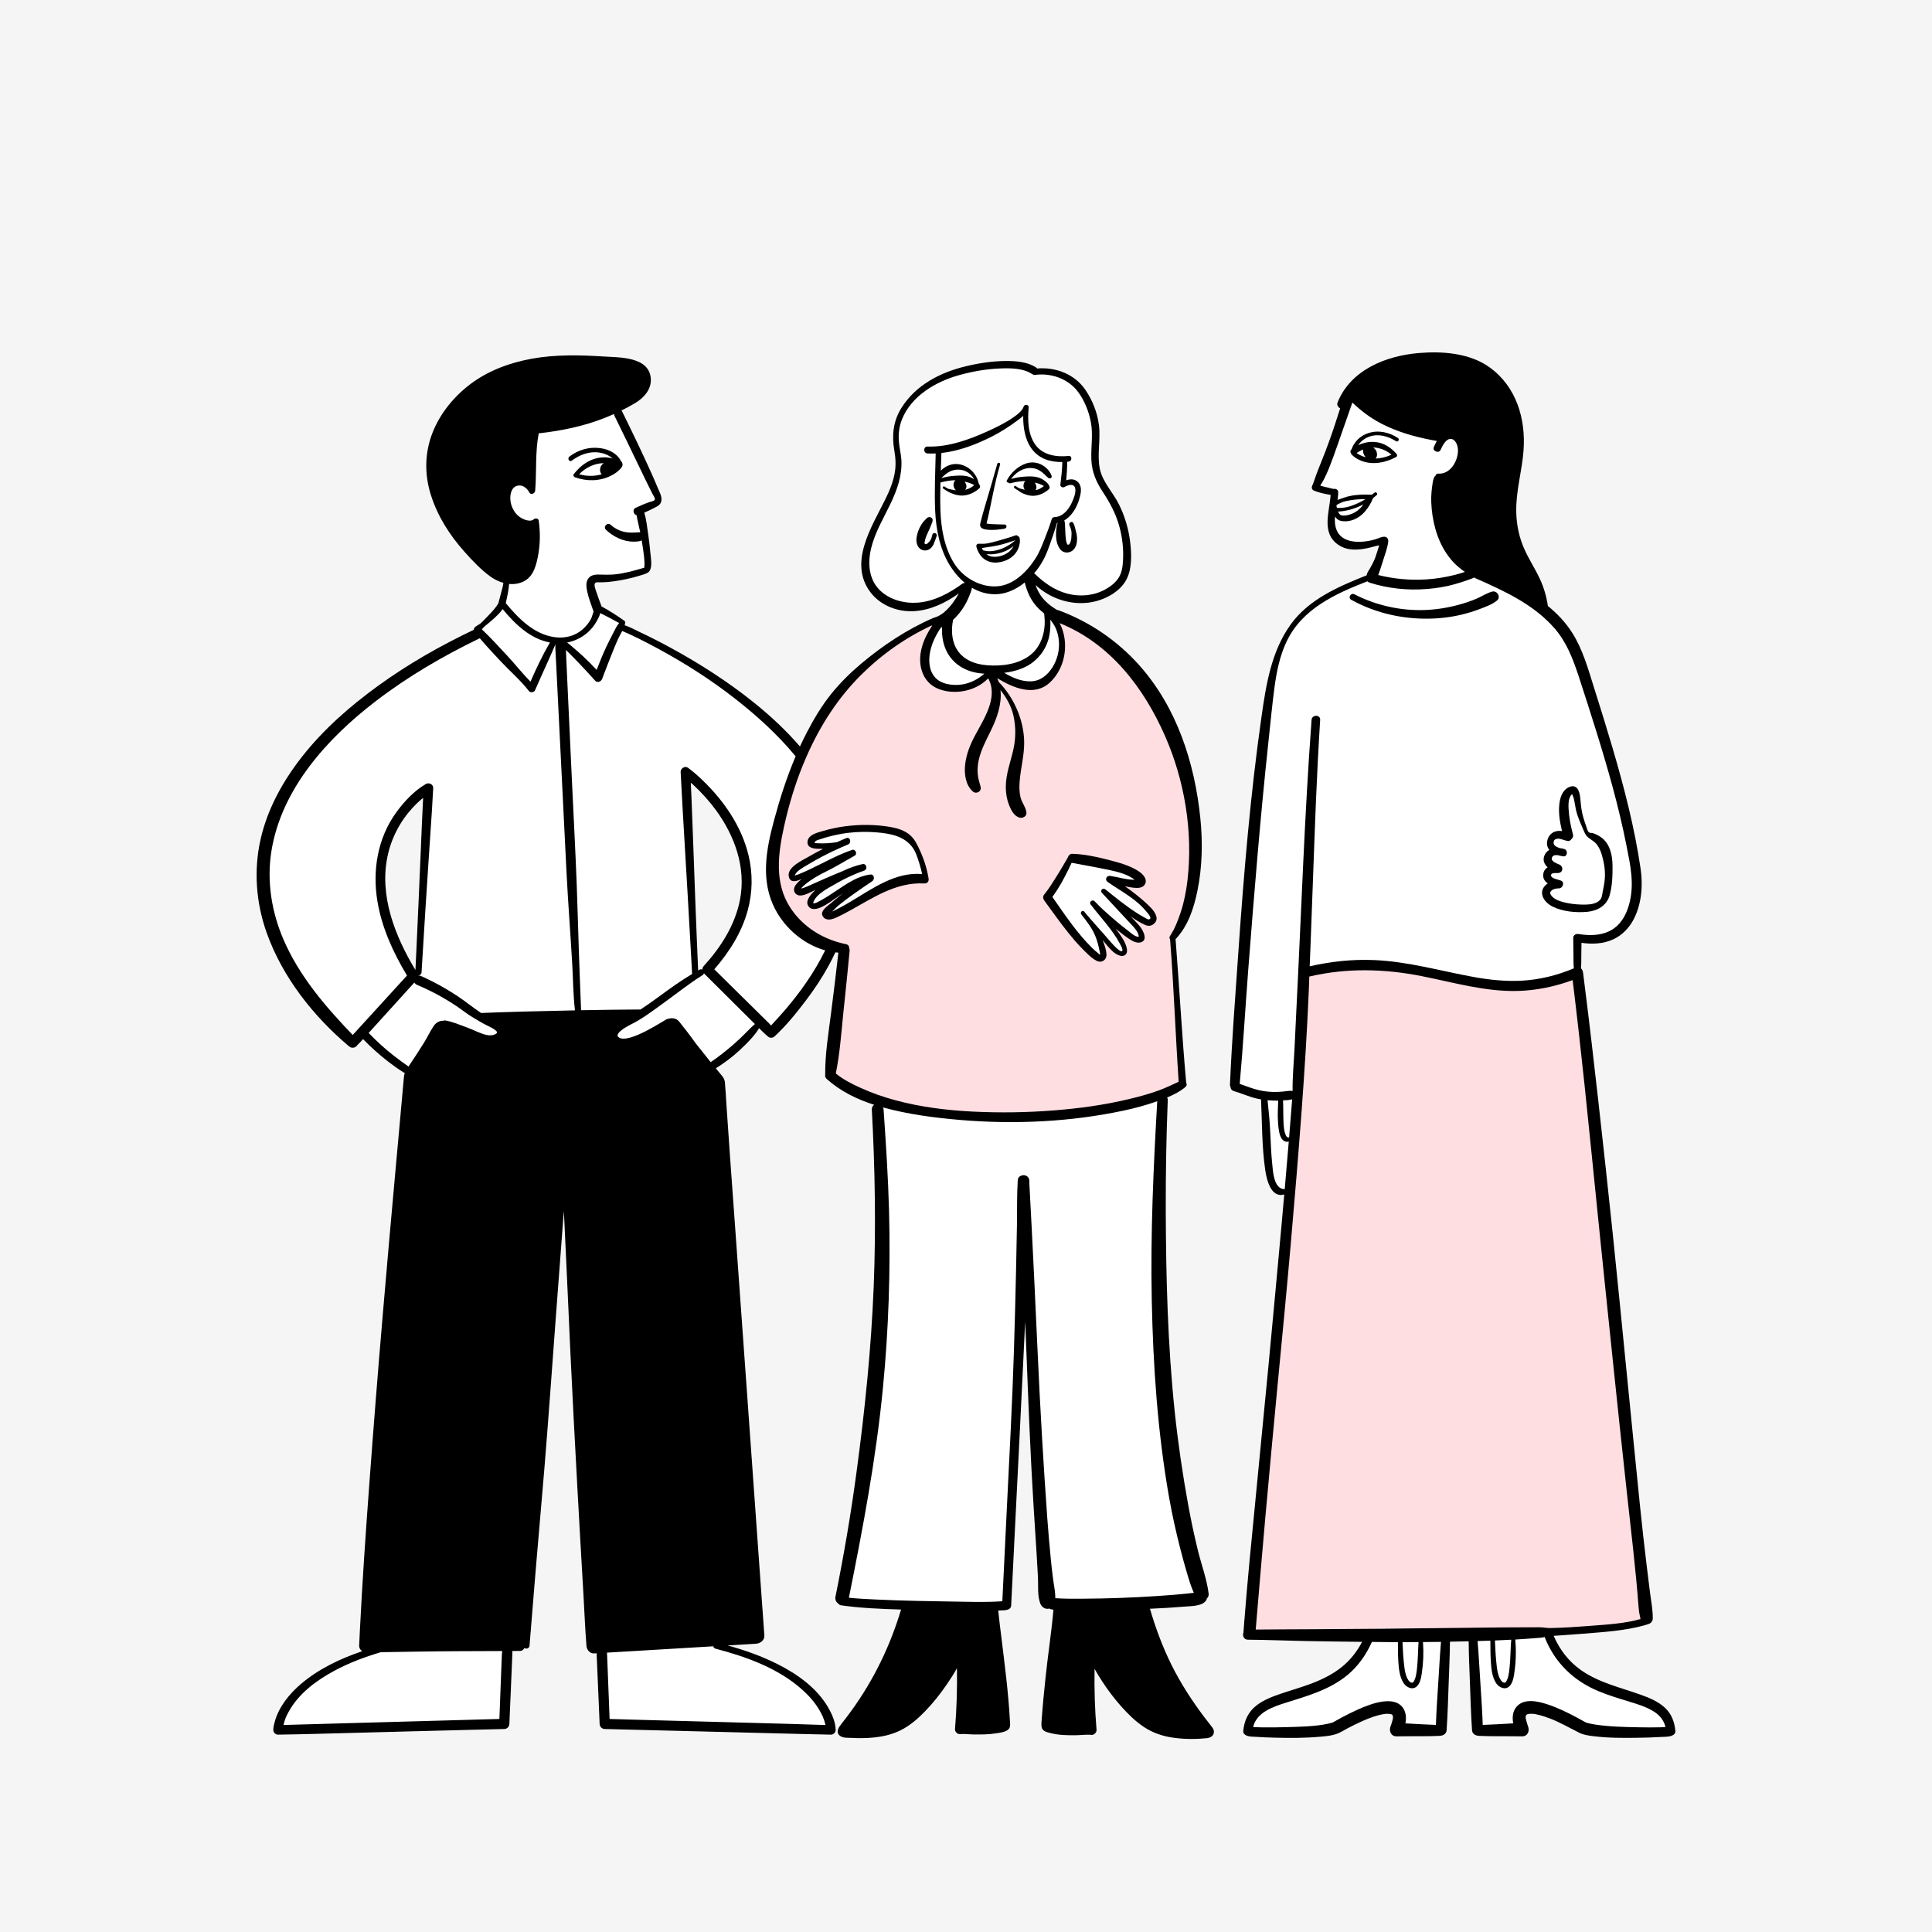 <svg width="532" height="532" viewBox="0 0 532 532" fill="none" xmlns="http://www.w3.org/2000/svg">
<rect x="0" y="0" width="532" height="532" fill="#808080" stroke="none"/>
<g clip-path="url(#clip0_109_1750)">
<rect width="532" height="532" fill="#F5F5F5"/>
<g clip-path="url(#clip1_109_1750)">
<mask id="mask0_109_1750" style="mask-type:luminance" maskUnits="userSpaceOnUse" x="0" y="-1" width="532" height="533">
<path d="M532 -0.416H0V531.584H532V-0.416Z" fill="white"/>
</mask>
<g mask="url(#mask0_109_1750)">
<path d="M333.453 475.19C332.87 474.45 332.287 473.71 331.723 472.96C328.291 468.417 325.163 463.625 322.628 458.527C320.148 453.558 318.215 448.312 316.651 442.992C319.926 442.844 323.202 442.659 326.459 442.381C327.809 442.261 330.807 442.298 331.889 440.966C332.158 440.753 332.278 440.466 332.306 440.179C332.667 439.874 332.889 439.411 332.815 438.828C332.315 434.785 330.816 430.843 329.845 426.883C328.836 422.775 327.967 418.64 327.208 414.485C325.635 405.899 324.377 397.276 323.461 388.597C321.546 370.277 321.073 351.856 321.009 333.453C320.981 323.285 321.157 313.116 321.555 302.957C321.573 302.652 321.5 302.411 321.379 302.208C323.174 301.458 324.932 300.579 326.403 299.33C326.838 298.969 326.847 298.516 326.634 298.155C325.45 284.989 324.756 271.786 323.711 258.61C327.162 254.956 328.744 250.108 329.734 245.25C331.066 238.755 331.205 231.964 330.539 225.385C328.985 210.036 324.053 194.732 313.616 183.074C307.593 176.357 299.978 171.176 291.512 168.057C291.364 168.011 291.235 167.983 291.096 167.965C289.976 167.308 288.977 166.596 288.043 165.689C287.127 164.782 286.682 164.227 286.044 163.098C285.914 162.867 285.794 162.636 285.683 162.395C285.637 162.302 285.6 162.219 285.554 162.127C285.544 162.09 285.498 161.988 285.461 161.914C285.359 161.646 285.258 161.377 285.165 161.1C289.597 165.235 296.065 167.114 301.967 165.504C305.095 164.653 308.361 162.747 310.017 159.869C311.785 156.807 311.608 152.523 311.192 149.118C310.748 145.537 309.712 142.068 308.093 138.829C306.408 135.48 303.513 132.658 302.81 128.883C302.088 125.025 303.096 121.074 302.624 117.197C302.208 113.69 300.857 110.249 298.868 107.334C295.907 103.004 290.679 101.024 285.591 101.468C285.517 101.366 285.433 101.274 285.304 101.191C282.861 99.59 279.632 99.377 276.792 99.405C273.109 99.442 269.408 100.015 265.837 100.885C258.805 102.588 252.134 106.057 248.183 112.377C245.935 115.985 245.546 119.917 246.259 124.044C246.647 126.246 246.75 128.383 246.305 130.595C245.833 132.963 244.908 135.212 243.844 137.367C240.115 144.964 233.481 154.965 239.727 163.135C242.475 166.734 247.157 168.539 251.616 168.298C256.196 168.048 260.36 166.022 264.042 163.394C263.524 164.301 262.959 165.189 262.349 166.031C262.284 166.114 262.219 166.198 262.164 166.29C262.136 166.309 262.016 166.466 261.988 166.503C261.785 166.753 261.571 167.012 261.34 167.253C260.933 167.697 260.507 168.131 260.045 168.529C259.943 168.622 259.842 168.705 259.73 168.798C259.712 168.816 259.703 168.825 259.684 168.835C259.666 168.844 259.656 168.853 259.629 168.872C259.369 169.057 259.111 169.232 258.842 169.39C258.62 169.519 258.38 169.64 258.148 169.751C258.121 169.769 258.111 169.769 258.102 169.778C258.084 169.788 258.074 169.788 258.047 169.797C257.889 169.852 257.732 169.908 257.565 169.963C257.454 169.991 257.362 170.037 257.26 170.093C257.177 170.102 257.084 170.111 256.992 170.158C249.738 173.304 243.03 177.772 236.997 182.861C234.018 185.378 231.242 188.135 228.8 191.188C226.237 194.39 224.118 197.952 222.221 201.588C221.537 202.893 220.898 204.216 220.278 205.548C216.457 201.125 212.145 197.101 207.603 193.455C200.414 187.682 192.623 182.695 184.536 178.291C181.789 176.801 179.003 175.376 176.181 174.053C174.84 173.415 173.442 172.628 172.018 172.175H172.009C172.083 171.934 172.138 171.694 172.175 171.435C172.203 171.213 172.027 171.009 171.86 170.898C169.908 169.529 167.947 168.233 165.846 167.095C165.791 167.067 165.736 167.067 165.671 167.049C165.152 165.615 164.588 164.19 164.125 162.728C163.968 162.238 163.432 160.942 163.922 160.507C164.2 160.258 164.875 160.359 165.199 160.35C166.004 160.35 166.8 160.322 167.595 160.239C169.224 160.073 170.852 159.814 172.453 159.471C173.794 159.184 175.117 158.851 176.422 158.435C177.088 158.222 177.911 158.028 178.485 157.612C179.817 156.668 179.207 153.633 179.096 152.319C178.948 150.469 178.707 148.618 178.439 146.786C178.171 144.982 177.976 142.937 177.403 141.17C178.263 140.791 179.115 140.402 179.956 139.958C180.956 139.44 181.973 139.06 182.131 137.821C182.288 136.618 181.557 135.387 181.113 134.323C180.53 132.917 179.938 131.529 179.309 130.141C176.755 124.47 174.053 118.872 171.306 113.293C171.25 113.191 171.194 113.108 171.129 113.034C172.434 112.386 173.729 111.701 174.969 110.952C177.283 109.555 179.355 107.279 179.216 104.392C178.902 98.183 170.658 98.443 166.263 98.165C159.629 97.749 152.939 97.582 146.37 98.785C140.365 99.886 134.499 102.033 129.596 105.715C125.053 109.12 121.259 113.737 119.15 119.029C116.92 124.627 116.837 130.604 118.659 136.34C120.528 142.216 123.785 147.286 127.847 151.875C130.031 154.336 132.399 156.844 135.073 158.787C136.128 159.545 137.34 160.137 138.607 160.489C138.552 160.924 138.487 161.349 138.376 161.784C138.043 163.163 137.617 164.514 137.285 165.902C137.266 165.948 137.266 165.994 137.257 166.04C136.591 167.326 135.48 168.437 134.499 169.473C133.926 170.093 133.334 170.694 132.732 171.296C132.168 171.879 131.566 172.101 130.937 172.563C130.678 172.758 130.456 173.091 130.456 173.424C121.232 177.819 112.303 182.898 104.031 188.903C96.37 194.473 89.135 200.783 83.26 208.25C77.94 214.995 73.656 222.683 71.75 231.131C69.807 239.708 70.501 248.646 73.452 256.908C77.81 269.121 86.276 279.835 96.121 288.135C96.509 288.459 96.935 288.551 97.323 288.486C97.37 288.486 97.416 288.477 97.462 288.468C97.481 288.459 97.499 288.449 97.527 288.449C97.573 288.431 97.629 288.412 97.684 288.385C97.971 288.264 98.212 288.061 98.378 287.802C98.452 287.737 98.526 287.663 98.6 287.589C99.026 287.173 99.424 286.738 99.821 286.294C99.877 286.247 99.923 286.192 99.97 286.136C102.162 288.385 104.503 290.485 106.992 292.409C108.334 293.446 109.703 294.408 111.137 295.305C111.248 295.37 111.359 295.435 111.461 295.5C111.35 295.796 111.267 296.12 111.23 296.49C111.165 297.128 111.11 297.776 111.054 298.414C110.369 306.232 109.638 314.041 108.935 321.86C107.714 335.303 106.529 348.747 105.382 362.2C104.068 377.596 102.847 393.001 101.709 408.416C100.71 421.952 99.766 435.488 99.091 449.052C99.017 450.412 98.952 451.782 98.896 453.151C98.878 453.762 99.22 454.335 99.71 454.687C93.641 456.741 87.775 459.544 82.908 463.662C79.698 466.391 76.82 469.926 75.664 474.052C75.451 474.783 75.266 475.588 75.257 476.356C75.247 477.05 75.867 477.67 76.561 477.661C83.574 477.559 90.597 477.337 97.61 477.161C108.787 476.874 119.973 476.559 131.159 476.291C133.722 476.226 136.294 476.162 138.857 476.106C139.644 476.088 140.227 475.477 140.264 474.7C140.523 468.63 140.782 462.561 141.041 456.491C141.069 455.88 141.096 455.26 141.087 454.65V454.622C141.763 454.622 142.438 454.622 143.113 454.613C143.77 454.613 144.187 454.261 144.39 453.799C144.862 454.15 145.759 453.937 145.815 453.151C146.213 448.33 146.602 443.519 146.99 438.699C147.915 427.217 148.97 415.744 149.914 404.252C151.061 390.318 152.033 376.356 153.078 362.413C153.8 352.753 154.531 343.094 155.262 333.444C155.308 334.369 155.354 335.294 155.4 336.219C155.984 348.312 156.511 360.424 157.066 372.516C157.649 384.878 158.306 397.23 158.981 409.582C159.518 419.463 160.092 429.345 160.665 439.226C160.934 443.806 161.1 448.395 161.47 452.966C161.47 453.031 161.47 453.086 161.479 453.151C161.544 454.252 162.405 455.362 163.617 455.288C163.839 455.27 164.061 455.26 164.292 455.251C164.292 455.483 164.301 455.723 164.311 455.964C164.384 457.611 164.449 459.267 164.524 460.914C164.681 464.652 164.847 468.38 165.005 472.109C165.042 472.979 165.078 473.839 165.115 474.7C165.143 475.468 165.726 476.078 166.513 476.106C173.535 476.273 180.548 476.448 187.562 476.633C198.748 476.92 209.925 477.207 221.111 477.485C223.674 477.54 226.246 477.623 228.809 477.66C229.512 477.67 230.123 477.05 230.113 476.356C230.086 474.191 229.068 471.924 228.004 470.101C224.923 464.818 219.658 461.052 214.301 458.332C209.869 456.084 205.178 454.409 200.386 453.095C201.145 453.049 201.894 453.003 202.653 452.957L208.204 452.624C209.361 452.55 210.573 451.643 210.48 450.357C210.36 448.645 210.23 446.943 210.11 445.231C209.786 440.623 209.453 436.016 209.12 431.408C208.648 424.746 208.176 418.094 207.695 411.441C207.131 403.503 206.566 395.564 205.993 387.616C205.4 379.28 204.799 370.934 204.198 362.589C203.624 354.585 203.05 346.591 202.477 338.588C201.986 331.815 201.486 325.043 201.005 318.27C200.672 313.477 200.348 308.694 200.016 303.901C199.886 301.958 199.803 300.006 199.618 298.063C199.516 297.017 198.952 296.397 198.332 295.648C197.924 295.157 197.518 294.676 197.11 294.186C199.368 292.742 201.552 291.151 203.504 289.347C204.697 288.255 205.854 287.117 206.927 285.914C207.686 285.054 208.444 284.129 209.018 283.12C209.064 283.166 209.111 283.203 209.148 283.25C209.675 283.768 210.193 284.295 210.748 284.795C210.906 284.933 211.063 285.072 211.23 285.211C211.267 285.248 211.304 285.276 211.34 285.313C211.359 285.322 211.377 285.341 211.396 285.359C211.674 285.646 211.998 285.757 212.302 285.748C212.312 285.748 212.321 285.757 212.331 285.757H212.395C212.71 285.748 213.024 285.627 213.32 285.359C216.503 282.417 219.288 278.956 221.907 275.505C224.201 272.489 226.302 269.325 228.124 266.003C228.8 264.772 229.438 263.523 230.03 262.247C230.299 262.284 230.576 262.311 230.854 262.321C230.234 267.881 229.549 273.433 228.837 278.984C228.124 284.582 227.171 290.291 227.227 295.944C227.143 296.332 227.245 296.758 227.643 297.11C231.455 300.514 235.924 302.68 240.717 304.225C240.31 304.465 240.032 304.909 240.069 305.548C240.939 321.73 241.226 337.959 240.587 354.15C239.902 371.304 238.154 388.32 235.859 405.325C234.314 416.835 232.362 428.271 230.058 439.652C229.882 440.549 230.299 441.243 230.909 441.632C231.048 441.835 231.27 442.002 231.612 442.048C237.062 442.835 242.614 443.029 248.118 443.214C245.111 453.234 240.633 462.514 234.481 471.017C233.592 472.239 232.686 473.441 231.742 474.626C230.955 475.625 229.956 477.013 231.372 478.031C232.26 478.66 233.704 478.502 234.74 478.558C236.387 478.65 238.052 478.641 239.708 478.521C242.651 478.308 245.556 477.716 248.193 476.356C250.654 475.088 252.791 473.229 254.706 471.249C256.955 468.926 258.981 466.382 260.794 463.708C261.72 462.348 262.682 460.886 263.505 459.359C263.598 464.957 263.431 470.564 262.969 476.143C262.904 476.828 263.644 477.586 264.338 477.512C265.523 477.383 266.781 477.586 267.965 477.605C270.093 477.633 272.24 477.633 274.349 477.281C275.385 477.115 277.356 476.92 277.948 475.865C278.281 475.273 278.124 474.339 278.087 473.7C277.671 466.049 276.662 458.406 275.737 450.801C275.441 448.358 275.108 445.916 274.877 443.464C275.061 443.464 275.247 443.464 275.441 443.454C275.811 443.445 276.181 443.436 276.551 443.408C276.783 443.39 277.005 443.362 277.217 443.306C277.356 443.269 277.921 443.121 277.643 443.177C277.736 443.14 277.828 443.094 277.911 443.038C277.939 443.02 277.957 443.001 277.985 442.983C278.031 442.946 278.068 442.909 278.106 442.862C278.115 442.862 278.124 442.853 278.124 442.853C278.3 442.659 278.42 442.4 278.439 442.067C279.16 426.643 280.003 411.228 280.743 395.805C281.242 385.164 281.806 374.515 282.297 363.875C282.399 366.243 282.5 368.612 282.584 370.981C283.148 385.646 283.703 400.311 284.619 414.957C284.888 419.204 285.165 423.442 285.433 427.688C285.572 429.909 285.693 432.12 285.813 434.341C285.933 436.682 285.628 439.254 286.424 441.474C286.747 442.353 287.478 443.01 288.45 443.01C288.617 443.01 288.783 442.983 288.95 442.936C289.162 443.075 289.412 443.177 289.708 443.205C289.838 443.214 289.958 443.223 290.078 443.232C289.532 449.533 288.533 455.806 287.886 462.098C287.506 465.734 287.136 469.37 286.877 473.025C286.821 473.83 286.692 474.7 286.812 475.505C286.978 476.708 288.256 476.976 289.264 477.226C291.512 477.799 293.863 477.846 296.176 477.827C297.61 477.809 299.146 477.568 300.58 477.725C301.274 477.799 302.004 477.031 301.949 476.347C301.477 470.768 301.311 465.142 301.403 459.535C302.042 460.71 302.763 461.848 303.457 462.921C305.03 465.364 306.797 467.686 308.721 469.861C310.609 471.989 312.673 474.015 315.05 475.588C317.511 477.216 320.296 478.132 323.211 478.521C326.181 478.928 329.253 478.937 332.232 478.641C333.222 478.54 334.194 478.086 334.268 476.957C334.314 476.236 333.87 475.717 333.453 475.19ZM115.874 220.232C116.078 220.056 116.3 219.88 116.513 219.713C116.272 224.543 116.059 229.382 115.865 234.221C115.476 243.307 115.088 252.402 114.662 261.488C114.57 263.357 114.487 265.235 114.394 267.104C108.787 257.815 104.392 246.684 106.724 235.72C108.01 229.66 111.257 224.275 115.874 220.232ZM193.382 267.002C193.159 266.882 192.891 266.854 192.595 267.021C192.475 267.086 192.364 267.16 192.244 267.224C191.994 261.284 191.735 255.354 191.513 249.423C191.124 239.421 190.819 229.419 190.402 219.417C190.347 218.113 190.282 216.817 190.217 215.522C190.439 215.716 190.67 215.901 190.893 216.105C193.187 218.242 195.315 220.583 197.166 223.118C202.347 230.224 205.474 238.921 203.763 247.757C202.403 254.734 198.516 260.822 193.789 265.994C193.529 266.281 193.391 266.642 193.382 267.002Z" fill="white"/>
<path d="M461.339 476.689C461.395 477.291 460.886 477.735 460.395 477.929C459.433 478.327 458.092 478.244 457.074 478.308C455.011 478.438 452.956 478.493 450.893 478.521C446.905 478.586 442.871 478.586 438.912 478.096C437.533 477.929 436.117 477.763 434.859 477.133C432.157 475.783 429.567 474.265 426.735 473.183C425.736 472.803 424.718 472.461 423.673 472.211C422.794 471.998 422.525 471.934 421.739 471.915C421.6 471.915 421.174 471.934 421.036 471.934C420.943 471.961 420.629 472.035 420.527 472.063H420.517C420.471 472.082 420.434 472.109 420.388 472.137C420.388 472.146 420.342 472.193 420.305 472.22C420.277 472.313 420.157 472.544 420.185 472.387C420.166 472.479 420.138 472.563 420.11 472.655C420.12 472.748 420.101 472.84 420.11 472.933C420.11 473.007 420.12 473.09 420.12 473.173C420.212 473.599 420.323 474.006 420.453 474.422C420.527 474.645 420.592 474.867 420.666 475.089C420.694 475.172 420.758 475.32 420.795 475.431C420.777 475.403 420.767 475.375 420.749 475.338C421.286 476.56 420.694 478.142 419.158 478.123C416.669 478.086 414.17 478.105 411.682 478.086C410.599 478.086 409.507 478.086 408.425 478.031C407.833 477.994 407.009 478.04 406.436 477.837C405.779 477.587 405.381 477.106 405.335 476.384C405.057 472.156 404.918 467.909 404.77 463.671C404.641 459.767 404.437 455.862 404.418 451.948C402.698 451.995 400.986 452.032 399.265 452.059C399.237 455.927 399.034 459.804 398.904 463.671C398.765 467.909 398.627 472.156 398.349 476.384C398.303 477.096 397.905 477.587 397.248 477.837C396.675 478.04 395.86 477.994 395.25 478.031C394.167 478.086 393.084 478.086 392.002 478.086C389.513 478.105 387.015 478.086 384.526 478.123C383.064 478.142 382.463 476.717 382.851 475.523C382.842 475.514 382.851 475.514 382.851 475.505C382.861 475.505 382.861 475.496 382.861 475.486C382.898 475.375 383.036 475.042 383.064 474.931C383.147 474.7 383.222 474.459 383.295 474.219C383.379 473.978 383.443 473.729 383.499 473.469C383.527 473.377 383.545 473.275 383.564 473.173V473.164C383.555 472.998 383.564 472.831 383.564 472.664C383.555 472.877 383.536 472.572 383.49 472.35C383.48 472.331 383.462 472.313 383.443 472.294C383.434 472.276 383.406 472.248 383.36 472.183L383.351 472.174C383.295 472.128 383.231 472.091 383.157 472.063C383.138 472.054 383.129 472.054 383.101 472.045C382.99 472.017 382.648 471.961 382.611 471.943C382.361 471.924 382.111 471.906 381.861 471.915C381.704 471.924 381.547 471.934 381.389 471.952C381.093 471.971 381.26 471.961 381.167 471.98C379.113 472.294 377.105 473.062 375.218 473.895C373.784 474.533 372.378 475.227 370.99 475.958C369.963 476.504 368.964 477.17 367.853 477.531C366.465 477.985 364.929 478.105 363.486 478.234C359.369 478.605 355.224 478.595 351.097 478.493C349.404 478.447 347.711 478.392 346.027 478.271C345.176 478.216 344.084 478.262 343.288 477.929C342.789 477.726 342.289 477.3 342.344 476.689C342.585 473.812 343.732 471.332 346.054 469.565C348.035 468.048 350.431 467.15 352.772 466.354C355.548 465.411 358.369 464.624 361.108 463.588C364.06 462.468 366.928 461.062 369.398 459.091C371.813 457.157 373.664 454.789 375.07 452.106C369.648 452.041 364.226 451.976 358.804 451.865C353.743 451.773 348.682 451.541 343.631 451.514C342.492 451.514 342.076 450.385 342.39 449.571C342.474 448.442 342.566 447.322 342.65 446.193C343.501 435.285 344.593 424.386 345.657 413.495C346.869 401.107 348.081 388.718 349.265 376.319C350.486 363.477 351.671 350.626 352.846 337.774C353.114 334.823 353.373 331.871 353.632 328.92C349.941 329.956 348.784 324.821 348.386 322.128C347.461 315.716 347.535 309.193 347.239 302.735C346.85 302.671 346.471 302.587 346.091 302.504C343.889 302.004 341.854 301.051 339.698 300.422C339.152 300.265 338.893 299.849 338.865 299.404C338.745 299.21 338.671 298.96 338.681 298.655C339.217 286.442 340.151 274.238 341.003 262.043C342.511 240.43 344.306 218.761 347.378 197.304C348.636 188.496 350.07 179.364 355.399 171.962C360.433 164.977 368.556 161.526 376.31 158.426C376.43 157.686 376.902 157.112 377.318 156.381C377.873 155.382 378.41 154.383 378.78 153.3C379.123 152.292 379.428 151.274 379.742 150.265C379.752 150.228 379.761 150.201 379.77 150.164C379.391 150.238 379.012 150.312 378.632 150.423C377.578 150.719 376.514 150.978 375.422 151.144C373.062 151.524 370.629 151.45 368.575 150.062C363.736 146.787 366.095 141.059 366.401 136.276C364.865 136.017 363.338 135.711 361.895 135.138C361.293 134.906 361.062 134.351 361.33 133.759C361.774 132.797 362.052 131.742 362.431 130.752C362.829 129.707 363.218 128.67 363.643 127.643C364.476 125.608 365.263 123.545 366.012 121.472C367.104 118.493 368.057 115.467 369.028 112.442C368.445 112.127 368.038 111.516 368.316 110.813C371.915 101.875 381.547 97.999 390.568 97.222C397.155 96.648 404.807 97.203 410.312 101.246C417.529 106.529 420.148 115.264 419.537 123.933C419.13 129.67 417.39 135.193 417.52 140.994C417.594 144.631 418.353 148.174 419.879 151.487C421.119 154.198 422.766 156.696 424.015 159.397C425.135 161.794 425.856 164.283 426.226 166.864C428.799 168.946 431.084 171.352 432.916 174.229C435.849 178.837 437.32 184.231 438.948 189.394C440.669 194.834 442.372 200.284 443.982 205.761C447.211 216.753 450.116 227.921 451.772 239.273C452.438 243.844 452.031 248.886 449.903 253.05C448.673 255.437 446.748 257.482 444.296 258.629C441.521 259.925 438.458 260.045 435.479 259.619C435.46 260.804 435.442 261.988 435.432 263.163C435.414 264.245 435.46 265.346 435.349 266.41C435.34 266.484 435.331 266.549 435.321 266.623C435.645 266.91 435.849 267.336 435.914 267.817C436.052 268.936 436.2 270.065 436.339 271.194C437.681 281.76 438.893 292.336 440.087 302.92C441.484 315.217 442.807 327.522 444.102 339.828C445.444 352.652 446.674 365.485 447.96 378.309C449.182 390.466 450.366 402.624 451.606 414.782C452.161 420.213 452.772 425.644 453.428 431.066C453.734 433.582 454.048 436.099 454.363 438.616C454.659 440.975 455.14 443.27 455.112 445.648C455.103 446.508 454.52 447.054 453.836 447.23C453.484 447.359 453.114 447.47 452.753 447.572C447.359 449.062 441.567 449.404 436.025 449.857C434.128 450.015 432.231 450.153 430.335 450.283C429.493 450.338 428.65 450.394 427.818 450.44C429.465 454.215 431.907 457.454 435.294 459.85C440.262 463.366 446.211 464.661 451.855 466.687C454.206 467.529 456.593 468.529 458.452 470.24C460.294 471.924 461.136 474.256 461.339 476.689Z" fill="white"/>
<path d="M434.358 267.852C434.378 268.217 434.084 271.182 419.554 271.973C404.062 272.817 394.822 267.22 379.698 265.688C364.575 264.157 358.616 267.815 358.616 267.815L357.231 313.529L343.629 450.127L371.198 449.367L380.226 448.315L434.354 449.864L453.427 445.646L434.358 267.852Z" fill="#FFDEE2"/>
<path d="M434.359 267.852C434.357 267.828 434.354 267.815 434.354 267.815L434.359 267.852Z" fill="#FFDEE2"/>
<path d="M329.164 222.527C325.868 202.317 309.531 173.942 291.092 169.597C294.41 179.511 290.279 188.716 284.267 188.716C278.254 188.716 272.72 184.89 272.72 184.89C272.72 184.89 268.284 192.25 259.215 188.882C250.147 185.513 257.432 170.906 257.432 170.906C257.432 170.906 220.349 185.304 213.027 233.957C209.286 258.817 232.645 261.159 232.645 261.159L228.626 296.129C228.626 296.129 244.741 307.617 276.625 307.617C308.508 307.617 325.639 298.564 325.639 298.564L322.919 258.191C322.919 258.191 332.46 242.737 329.164 222.527Z" fill="#FFDEE2"/>
<path d="M289.202 245.936C289.202 245.936 291.487 252.372 295.649 256.952C299.811 261.531 302.028 264.969 303.33 263.81C304.632 262.651 303.128 257.232 303.128 257.232C303.128 257.232 308.316 264.143 309.477 262.396C310.638 260.649 305.821 254.017 305.821 254.017C305.821 254.017 313.803 260.36 314.411 258.44C315.018 256.52 309.762 251.077 309.762 251.077C309.762 251.077 316.896 255.488 317.396 253.501C317.896 251.515 313.644 247.931 312.547 247.096C311.45 246.261 308.326 242.693 308.326 242.693C308.326 242.693 314.262 244.899 314.233 243.045C314.205 241.191 307.034 237.751 301.579 237.375C296.123 236.999 294.42 237.085 294.42 237.085L289.202 245.936Z" fill="white"/>
<path d="M218.617 241.262C218.935 242.738 223.226 240.828 223.226 240.828C223.226 240.828 219.091 244.292 219.691 245.38C220.29 246.469 226.488 243.68 226.488 243.68C226.488 243.68 222.133 247.829 223.226 249.008C224.319 250.188 235.028 243.927 235.028 243.927C235.028 243.927 226.984 249.654 228.162 251.563C229.34 253.473 237.804 245.305 243.303 244.337C248.802 243.37 254.786 241.132 254.786 241.132C254.786 241.132 253.017 230.462 247.594 229.381C242.171 228.301 224.257 228.075 223.637 231.662C223.017 235.25 230.517 232.957 230.517 232.957C230.517 232.957 217.935 238.101 218.617 241.262Z" fill="white"/>
<path d="M288.167 134.645C286.787 131.498 282.096 130.728 278.115 132.532C280.368 136.371 285.854 136.541 288.167 134.645Z" fill="white"/>
<path d="M268.993 134.412C267.613 131.266 262.922 130.496 258.941 132.3C261.194 136.138 266.68 136.309 268.993 134.412Z" fill="white"/>
<path d="M164.797 167.952C165.13 167.952 165.13 167.435 164.797 167.435C164.464 167.435 164.463 167.952 164.797 167.952Z" fill="black"/>
<path d="M352.003 451.479C353.274 451.479 353.276 449.503 352.003 449.503C350.732 449.503 350.73 451.479 352.003 451.479Z" fill="black"/>
<path d="M377.485 159.159C377.818 159.159 377.819 158.642 377.485 158.642C377.152 158.642 377.152 159.159 377.485 159.159Z" fill="black"/>
<path d="M282.649 128.976C283.593 128.781 284.629 128.837 285.536 129.207C286.054 129.42 286.526 129.716 286.97 130.058C287.581 130.53 288.062 131.122 288.663 131.594C289.052 131.909 289.754 131.631 289.579 131.057C289.126 129.596 287.71 128.282 286.304 127.727C285.11 127.255 283.75 127.208 282.538 127.625C280.234 128.411 278.374 130.169 277.236 132.297C277.051 132.64 277.421 132.954 277.699 132.88C277.819 133.037 278.014 133.13 278.263 133.065C278.319 133.047 278.384 133.037 278.439 133.019C279.586 132.732 280.743 132.529 281.927 132.473C282.075 132.464 282.214 132.473 282.362 132.473C282.269 132.556 282.186 132.64 282.112 132.741C281.909 133.019 281.844 133.38 281.825 133.713C281.816 134.12 281.955 134.518 282.177 134.86C281.992 134.814 281.816 134.786 281.631 134.731C281.289 134.62 280.928 134.573 280.604 134.416C280.29 134.25 279.984 134.046 279.688 133.842C279.512 133.713 279.336 133.805 279.262 133.954C279.179 134.092 279.188 134.287 279.355 134.407C279.66 134.638 279.984 134.832 280.317 135.027C280.669 135.24 280.965 135.526 281.344 135.702C282.094 136.063 282.862 136.35 283.685 136.479C285.517 136.757 287.451 135.933 288.802 134.731C289.126 134.444 289.089 134.065 288.903 133.787C288.737 133.204 287.96 132.593 287.488 132.26C286.812 131.779 285.961 131.428 285.138 131.298C284.101 131.132 283.056 131.178 282.011 131.252C280.798 131.326 279.605 131.557 278.43 131.872C279.429 130.465 280.974 129.309 282.649 128.976ZM285.73 134.823C285.536 134.888 285.332 134.925 285.128 134.962C285.239 134.795 285.323 134.62 285.369 134.435C285.452 134.102 285.36 133.676 285.184 133.38C285.175 133.352 285.165 133.324 285.156 133.306C285.119 133.204 285.073 133.102 285.027 133.01C284.999 132.964 284.953 132.917 284.916 132.871C285.536 133.028 286.146 133.195 286.729 133.463C286.97 133.565 287.22 133.676 287.451 133.815C286.942 134.25 286.387 134.61 285.73 134.823Z" fill="black"/>
<path d="M271.736 145.842C272.755 145.974 273.786 145.931 274.805 145.828C275.219 145.787 275.632 145.734 276.043 145.676C276.22 145.651 276.386 145.624 276.56 145.585C276.632 145.569 276.885 145.525 276.625 145.548C277.324 145.487 277.331 144.387 276.625 144.448C276.893 144.425 276.502 144.434 276.403 144.426C276.222 144.41 276.052 144.414 275.872 144.411C275.295 144.404 274.717 144.382 274.141 144.364C273.525 144.345 272.904 144.319 272.291 144.257C272.076 144.235 271.868 144.197 271.658 144.151C272.99 138.759 273.795 133.239 275.391 127.912C275.537 127.422 274.766 127.21 274.625 127.701C273.508 131.591 272.422 135.491 271.234 139.361C270.782 140.837 270.385 142.341 270.005 143.837C269.909 144.219 269.777 144.611 269.97 144.987C270.294 145.617 271.105 145.76 271.736 145.842Z" fill="black"/>
<path d="M171.37 127.625C171.361 127.403 171.25 127.199 171.037 127.061C171.028 127.042 171.019 127.023 171.009 126.996C170.982 126.959 170.963 126.922 170.945 126.875C170.88 126.755 170.815 126.644 170.741 126.524C170.584 126.274 170.408 126.043 170.223 125.821C169.844 125.377 169.381 124.997 168.9 124.673C167.854 123.989 166.614 123.591 165.384 123.415C162.312 122.971 159.249 123.831 156.788 125.728C156.141 126.228 156.779 127.357 157.445 126.848C159.555 125.238 162.284 124.22 164.968 124.609C166.152 124.775 167.669 125.312 168.678 126.237C166.975 125.774 165.162 125.839 163.441 126.431C161.22 127.199 159.388 128.744 157.982 130.595C157.741 130.909 158.01 131.326 158.324 131.428C161.6 132.584 165.134 132.556 168.261 130.983C169.214 130.502 170.112 129.892 170.824 129.096C171.065 128.837 171.296 128.559 171.389 128.217C171.426 128.097 171.444 127.976 171.435 127.856C171.426 127.773 171.407 127.699 171.37 127.625ZM165.569 128.208C165.347 128.522 165.263 128.911 165.226 129.29C165.217 129.485 165.245 129.697 165.291 129.882C165.338 130.058 165.421 130.243 165.523 130.401C165.578 130.475 165.633 130.539 165.689 130.604C163.663 131.187 161.516 131.169 159.472 130.595C161.202 128.772 163.746 127.551 166.244 127.532C165.985 127.717 165.754 127.939 165.569 128.208Z" fill="black"/>
<path d="M371.967 123.932C371.973 123.922 371.982 123.919 371.988 123.91C372.014 123.867 372.025 123.847 371.967 123.932Z" fill="black"/>
<path d="M377.208 120.177C379.669 119.372 382.287 120.14 384.406 121.49C384.97 121.851 385.488 120.954 384.924 120.593C382.509 119.029 379.585 118.345 376.791 119.261C374.626 119.964 372.942 121.546 372.174 123.683C372.146 123.72 372.119 123.766 372.091 123.813C372.063 123.84 372.026 123.859 371.998 123.896C371.998 123.896 371.989 123.905 371.989 123.914C371.952 123.97 371.888 124.072 371.888 124.09C371.86 124.155 371.86 124.22 371.851 124.285C371.851 124.396 371.869 124.507 371.897 124.608C371.989 124.941 372.23 125.201 372.47 125.432C373.192 126.126 374.08 126.598 375.015 126.949C378.17 128.106 381.529 127.375 384.434 125.857C384.776 125.682 384.785 125.219 384.545 124.96C383.148 123.406 381.352 122.119 379.243 121.786C377.411 121.49 375.626 121.814 373.997 122.591C374.747 121.453 375.922 120.593 377.208 120.177ZM379.003 123.295C380.538 123.535 381.991 124.192 383.157 125.21C381.778 125.839 380.298 126.228 378.799 126.255C378.947 126.08 379.067 125.876 379.123 125.645C379.215 125.284 379.197 124.905 379.104 124.553C379.003 124.174 378.79 123.803 378.503 123.544C378.373 123.415 378.235 123.313 378.086 123.23C378.392 123.23 378.697 123.248 379.003 123.295ZM375.32 123.776C375.311 123.914 375.302 124.044 375.32 124.192C375.348 124.377 375.366 124.581 375.412 124.766C375.468 124.951 375.561 125.136 375.644 125.312C375.755 125.524 375.894 125.719 376.051 125.904C375.959 125.876 375.857 125.858 375.764 125.83C374.996 125.58 374.228 125.219 373.562 124.747C374.117 124.359 374.709 124.035 375.32 123.776Z" fill="black"/>
<path d="M294.177 149.978H294.205C294.205 149.978 294.214 149.978 294.214 149.969C294.205 149.969 294.186 149.969 294.177 149.978ZM333.453 475.19C332.87 474.45 332.287 473.71 331.723 472.96C328.291 468.417 325.163 463.625 322.628 458.527C320.148 453.558 318.215 448.312 316.651 442.992C319.926 442.844 323.202 442.659 326.459 442.381C327.809 442.261 330.807 442.298 331.889 440.966C332.158 440.753 332.278 440.466 332.306 440.179C332.667 439.874 332.889 439.411 332.815 438.828C332.315 434.785 330.816 430.843 329.845 426.883C328.836 422.775 327.967 418.64 327.208 414.485C325.635 405.899 324.377 397.276 323.461 388.597C321.546 370.277 321.073 351.856 321.009 333.453C320.981 323.285 321.157 313.116 321.555 302.957C321.573 302.652 321.5 302.411 321.379 302.208C323.174 301.458 324.932 300.579 326.403 299.33C326.838 298.969 326.847 298.516 326.634 298.155C325.45 284.989 324.756 271.786 323.711 258.61C327.162 254.956 328.744 250.108 329.734 245.25C331.066 238.755 331.205 231.964 330.539 225.385C328.985 210.036 324.053 194.732 313.616 183.074C307.593 176.357 299.978 171.176 291.512 168.057C291.364 168.011 291.235 167.983 291.096 167.965C289.976 167.308 288.977 166.596 288.043 165.689C287.127 164.782 286.682 164.227 286.044 163.098C285.914 162.867 285.794 162.636 285.683 162.395C285.637 162.302 285.6 162.219 285.554 162.127C285.544 162.09 285.498 161.988 285.461 161.914C285.359 161.646 285.258 161.377 285.165 161.1C289.597 165.235 296.065 167.114 301.967 165.504C305.095 164.653 308.361 162.747 310.017 159.869C311.785 156.807 311.608 152.523 311.192 149.118C310.748 145.537 309.712 142.068 308.093 138.829C306.408 135.48 303.513 132.658 302.81 128.883C302.088 125.025 303.096 121.074 302.624 117.197C302.208 113.69 300.857 110.249 298.868 107.334C295.907 103.004 290.679 101.024 285.591 101.468C285.517 101.366 285.433 101.274 285.304 101.191C282.861 99.59 279.632 99.377 276.792 99.405C273.109 99.442 269.408 100.015 265.837 100.885C258.805 102.588 252.134 106.057 248.183 112.377C245.935 115.985 245.546 119.917 246.259 124.044C246.647 126.246 246.75 128.383 246.305 130.595C245.833 132.963 244.908 135.212 243.844 137.367C240.115 144.964 233.481 154.965 239.727 163.135C242.475 166.734 247.157 168.539 251.616 168.298C256.196 168.048 260.36 166.022 264.042 163.394C263.524 164.301 262.959 165.189 262.349 166.031C262.284 166.114 262.219 166.198 262.164 166.29C262.136 166.309 262.016 166.466 261.988 166.503C261.785 166.753 261.571 167.012 261.34 167.253C260.933 167.697 260.507 168.131 260.045 168.529C259.943 168.622 259.842 168.705 259.73 168.798C259.712 168.816 259.703 168.825 259.684 168.835C259.666 168.844 259.656 168.853 259.629 168.872C259.369 169.057 259.111 169.232 258.842 169.39C258.62 169.519 258.38 169.64 258.148 169.751C258.121 169.769 258.111 169.769 258.102 169.778C258.084 169.788 258.074 169.788 258.047 169.797C257.889 169.852 257.732 169.908 257.565 169.963C257.454 169.991 257.362 170.037 257.26 170.093C257.177 170.102 257.084 170.111 256.992 170.158C249.738 173.304 243.03 177.772 236.997 182.861C234.018 185.378 231.242 188.135 228.8 191.188C226.237 194.39 224.118 197.952 222.221 201.588C221.537 202.893 220.898 204.216 220.278 205.548C216.457 201.125 212.145 197.101 207.603 193.455C200.414 187.682 192.623 182.695 184.536 178.291C181.789 176.801 179.003 175.376 176.181 174.053C174.84 173.415 173.442 172.628 172.018 172.175H172.009C172.083 171.934 172.138 171.694 172.175 171.435C172.203 171.213 172.027 171.009 171.86 170.898C169.908 169.529 167.947 168.233 165.846 167.095C165.791 167.067 165.736 167.067 165.671 167.049C165.152 165.615 164.588 164.19 164.125 162.728C163.968 162.238 163.432 160.942 163.922 160.507C164.2 160.258 164.875 160.359 165.199 160.35C166.004 160.35 166.8 160.322 167.595 160.239C169.224 160.073 170.852 159.814 172.453 159.471C173.794 159.184 175.117 158.851 176.422 158.435C177.088 158.222 177.911 158.028 178.485 157.612C179.817 156.668 179.207 153.633 179.096 152.319C178.948 150.469 178.707 148.618 178.439 146.786C178.171 144.982 177.976 142.937 177.403 141.17C178.263 140.791 179.115 140.402 179.956 139.958C180.956 139.44 181.973 139.06 182.131 137.821C182.288 136.618 181.557 135.387 181.113 134.323C180.53 132.917 179.938 131.529 179.309 130.141C176.755 124.47 174.053 118.872 171.306 113.293C171.25 113.191 171.194 113.108 171.129 113.034C172.434 112.386 173.729 111.701 174.969 110.952C177.283 109.555 179.355 107.279 179.216 104.392C178.902 98.183 170.658 98.443 166.263 98.165C159.629 97.749 152.939 97.582 146.37 98.785C140.365 99.886 134.499 102.033 129.596 105.715C125.053 109.12 121.259 113.737 119.15 119.029C116.92 124.627 116.837 130.604 118.659 136.34C120.528 142.216 123.785 147.286 127.847 151.875C130.031 154.336 132.399 156.844 135.073 158.787C136.128 159.545 137.34 160.137 138.607 160.489C138.552 160.924 138.487 161.349 138.376 161.784C138.043 163.163 137.617 164.514 137.285 165.902C137.266 165.948 137.266 165.994 137.257 166.04C136.591 167.326 135.48 168.437 134.499 169.473C133.926 170.093 133.334 170.694 132.732 171.296C132.168 171.879 131.566 172.101 130.937 172.563C130.678 172.758 130.456 173.091 130.456 173.424C121.232 177.819 112.303 182.898 104.031 188.903C96.37 194.473 89.135 200.783 83.26 208.25C77.94 214.995 73.656 222.683 71.75 231.131C69.807 239.708 70.501 248.646 73.452 256.908C77.81 269.121 86.276 279.835 96.121 288.135C96.509 288.459 96.935 288.551 97.323 288.486C97.37 288.486 97.416 288.477 97.462 288.468C97.481 288.459 97.499 288.449 97.527 288.449C97.573 288.431 97.629 288.412 97.684 288.385C97.971 288.264 98.212 288.061 98.378 287.802C98.452 287.737 98.526 287.663 98.6 287.589C99.026 287.173 99.424 286.738 99.821 286.294C99.877 286.247 99.923 286.192 99.97 286.136C102.162 288.385 104.503 290.485 106.992 292.409C108.334 293.446 109.703 294.408 111.137 295.305C111.248 295.37 111.359 295.435 111.461 295.5C111.35 295.796 111.267 296.12 111.23 296.49C111.165 297.128 111.11 297.776 111.054 298.414C110.369 306.232 109.638 314.041 108.935 321.86C107.714 335.303 106.529 348.747 105.382 362.2C104.068 377.596 102.847 393.001 101.709 408.416C100.71 421.952 99.766 435.488 99.091 449.052C99.017 450.412 98.952 451.782 98.896 453.151C98.878 453.762 99.22 454.335 99.71 454.687C93.641 456.741 87.775 459.544 82.908 463.662C79.698 466.391 76.82 469.926 75.664 474.052C75.451 474.783 75.266 475.588 75.257 476.356C75.247 477.05 75.867 477.67 76.561 477.661C83.574 477.559 90.597 477.337 97.61 477.161C108.787 476.874 119.973 476.559 131.159 476.291C133.722 476.226 136.294 476.162 138.857 476.106C139.644 476.088 140.227 475.477 140.264 474.7C140.523 468.63 140.782 462.561 141.041 456.491C141.069 455.88 141.096 455.26 141.087 454.65V454.622C141.763 454.622 142.438 454.622 143.113 454.613C143.77 454.613 144.187 454.261 144.39 453.799C144.862 454.15 145.759 453.937 145.815 453.151C146.213 448.33 146.602 443.519 146.99 438.699C147.915 427.217 148.97 415.744 149.914 404.252C151.061 390.318 152.033 376.356 153.078 362.413C153.8 352.753 154.531 343.094 155.262 333.444C155.308 334.369 155.354 335.294 155.4 336.219C155.984 348.312 156.511 360.424 157.066 372.516C157.649 384.878 158.306 397.23 158.981 409.582C159.518 419.463 160.092 429.345 160.665 439.226C160.934 443.806 161.1 448.395 161.47 452.966C161.47 453.031 161.47 453.086 161.479 453.151C161.544 454.252 162.405 455.362 163.617 455.288C163.839 455.27 164.061 455.26 164.292 455.251C164.292 455.483 164.301 455.723 164.311 455.964C164.384 457.611 164.449 459.267 164.524 460.914C164.681 464.652 164.847 468.38 165.005 472.109C165.042 472.979 165.078 473.839 165.115 474.7C165.143 475.468 165.726 476.078 166.513 476.106C173.535 476.273 180.548 476.448 187.562 476.633C198.748 476.92 209.925 477.207 221.111 477.485C223.674 477.54 226.246 477.623 228.809 477.66C229.512 477.67 230.123 477.05 230.113 476.356C230.086 474.191 229.068 471.924 228.004 470.101C224.923 464.818 219.658 461.052 214.301 458.332C209.869 456.084 205.178 454.409 200.386 453.095C201.145 453.049 201.894 453.003 202.653 452.957L208.204 452.624C209.361 452.55 210.573 451.643 210.48 450.357C210.36 448.645 210.23 446.943 210.11 445.231C209.786 440.623 209.453 436.016 209.12 431.408C208.648 424.746 208.176 418.094 207.695 411.441C207.131 403.503 206.566 395.564 205.993 387.616C205.4 379.28 204.799 370.934 204.198 362.589C203.624 354.585 203.05 346.591 202.477 338.588C201.986 331.815 201.486 325.043 201.005 318.27C200.672 313.477 200.348 308.694 200.016 303.901C199.886 301.958 199.803 300.006 199.618 298.063C199.516 297.017 198.952 296.397 198.332 295.648C197.924 295.157 197.518 294.676 197.11 294.186C199.368 292.742 201.552 291.151 203.504 289.347C204.697 288.255 205.854 287.117 206.927 285.914C207.686 285.054 208.444 284.129 209.018 283.12C209.064 283.166 209.111 283.203 209.148 283.25C209.675 283.768 210.193 284.295 210.748 284.795C210.906 284.933 211.063 285.072 211.23 285.211C211.267 285.248 211.304 285.276 211.34 285.313C211.359 285.322 211.377 285.341 211.396 285.359C211.674 285.646 211.998 285.757 212.302 285.748C212.312 285.748 212.321 285.757 212.331 285.757H212.395C212.71 285.748 213.024 285.627 213.32 285.359C216.503 282.417 219.288 278.956 221.907 275.505C224.201 272.489 226.302 269.325 228.124 266.003C228.8 264.772 229.438 263.523 230.03 262.247C230.299 262.284 230.576 262.311 230.854 262.321C230.234 267.881 229.549 273.433 228.837 278.984C228.124 284.582 227.171 290.291 227.227 295.944C227.143 296.332 227.245 296.758 227.643 297.11C231.455 300.514 235.924 302.68 240.717 304.225C240.31 304.465 240.032 304.909 240.069 305.548C240.939 321.73 241.226 337.959 240.587 354.15C239.902 371.304 238.154 388.32 235.859 405.325C234.314 416.835 232.362 428.271 230.058 439.652C229.882 440.549 230.299 441.243 230.909 441.632C231.048 441.835 231.27 442.002 231.612 442.048C237.062 442.835 242.614 443.029 248.118 443.214C245.111 453.234 240.633 462.514 234.481 471.017C233.592 472.239 232.686 473.441 231.742 474.626C230.955 475.625 229.956 477.013 231.372 478.031C232.26 478.66 233.704 478.502 234.74 478.558C236.387 478.65 238.052 478.641 239.708 478.521C242.651 478.308 245.556 477.716 248.193 476.356C250.654 475.088 252.791 473.229 254.706 471.249C256.955 468.926 258.981 466.382 260.794 463.708C261.72 462.348 262.682 460.886 263.505 459.359C263.598 464.957 263.431 470.564 262.969 476.143C262.904 476.828 263.644 477.586 264.338 477.512C265.523 477.383 266.781 477.586 267.965 477.605C270.093 477.633 272.24 477.633 274.349 477.281C275.385 477.115 277.356 476.92 277.948 475.865C278.281 475.273 278.124 474.339 278.087 473.7C277.671 466.049 276.662 458.406 275.737 450.801C275.441 448.358 275.108 445.916 274.877 443.464C275.061 443.464 275.247 443.464 275.441 443.454C275.811 443.445 276.181 443.436 276.551 443.408C276.783 443.39 277.005 443.362 277.217 443.306C277.356 443.269 277.921 443.121 277.643 443.177C277.736 443.14 277.828 443.094 277.911 443.038C277.939 443.02 277.957 443.001 277.985 442.983C278.031 442.946 278.068 442.909 278.106 442.862C278.115 442.862 278.124 442.853 278.124 442.853C278.3 442.659 278.42 442.4 278.439 442.067C279.16 426.643 280.003 411.228 280.743 395.805C281.242 385.164 281.806 374.515 282.297 363.875C282.399 366.243 282.5 368.612 282.584 370.981C283.148 385.646 283.703 400.311 284.619 414.957C284.888 419.204 285.165 423.442 285.433 427.688C285.572 429.909 285.693 432.12 285.813 434.341C285.933 436.682 285.628 439.254 286.424 441.474C286.747 442.353 287.478 443.01 288.45 443.01C288.617 443.01 288.783 442.983 288.95 442.936C289.162 443.075 289.412 443.177 289.708 443.205C289.838 443.214 289.958 443.223 290.078 443.232C289.532 449.533 288.533 455.806 287.886 462.098C287.506 465.734 287.136 469.37 286.877 473.025C286.821 473.83 286.692 474.7 286.812 475.505C286.978 476.708 288.256 476.976 289.264 477.226C291.512 477.799 293.863 477.846 296.176 477.827C297.61 477.809 299.146 477.568 300.58 477.725C301.274 477.799 302.004 477.031 301.949 476.347C301.477 470.768 301.311 465.142 301.403 459.535C302.042 460.71 302.763 461.848 303.457 462.921C305.03 465.364 306.797 467.686 308.721 469.861C310.609 471.989 312.673 474.015 315.05 475.588C317.511 477.216 320.296 478.132 323.211 478.521C326.181 478.928 329.253 478.937 332.232 478.641C333.222 478.54 334.194 478.086 334.268 476.957C334.314 476.236 333.87 475.717 333.453 475.19ZM232.195 279.188C232.797 273.405 233.417 267.622 233.953 261.84C233.981 261.543 233.925 261.294 233.833 261.09V261.072C233.842 260.581 233.574 260.109 232.963 259.989C232.371 259.869 231.788 259.739 231.215 259.573C230.308 259.332 229.429 259.045 228.568 258.694C224.109 256.954 220.204 253.947 217.567 249.858C213.2 243.094 214.246 235.082 215.893 227.615C217.151 221.897 218.844 216.207 221.055 210.748C221.435 209.804 221.842 208.86 222.258 207.926C225.867 199.793 230.706 192.234 237.044 185.915C242.697 180.28 249.331 175.57 256.575 172.23C256.603 172.267 256.622 172.304 256.649 172.341C254.253 175.903 252.587 180.28 253.744 184.416C254.484 187.043 256.233 188.959 258.805 189.847C261.238 190.689 263.996 190.716 266.466 190.041C268.603 189.467 270.583 188.366 272.11 186.793C274.997 192.03 270.852 198.054 268.446 202.606C267.132 205.076 266.105 207.63 265.772 210.433C265.458 212.978 265.846 216.142 267.863 217.928C268.816 218.779 270.343 217.965 270.028 216.679C269.714 215.439 269.288 214.255 269.214 212.978C269.14 211.729 269.233 210.48 269.51 209.258C270.149 206.436 271.537 203.846 272.804 201.264C274.516 197.804 275.922 193.844 275.496 190.023C277.106 192.04 278.439 194.399 279.022 196.879C279.771 200.071 279.743 203.401 278.994 206.594C278.208 209.989 276.912 213.348 276.958 216.882C276.977 218.464 277.245 220.102 277.819 221.582C278.365 222.98 279.234 224.802 280.835 225.163C281.658 225.348 282.75 224.756 282.649 223.784C282.491 222.286 281.399 221.064 281.029 219.602C280.659 218.141 280.659 216.577 280.78 215.078C281.066 211.479 282.066 207.954 282.019 204.327C281.955 198.34 279.206 192.04 275.006 187.783C274.895 187.432 274.766 187.09 274.608 186.747C278.864 189.356 284.684 191.873 288.949 188.07C292.317 185.054 293.77 180.261 293.141 175.848C292.946 174.469 292.512 172.924 291.79 171.592C305.631 177.171 314.893 189.236 320.787 202.615C326.19 214.874 328.559 229.021 326.977 242.502C326.643 245.315 326.079 248.313 325.154 251.107C324.395 253.401 323.535 255.687 322.165 257.75C321.953 258.074 322.008 258.407 322.193 258.657C323.229 271.712 323.673 284.804 324.562 297.878C322.73 298.738 320.907 299.598 319.001 300.292C316.327 301.264 313.579 302.004 310.822 302.661C304.142 304.262 297.314 305.196 290.467 305.742C282.898 306.353 275.274 306.464 267.697 306.084C260.563 305.714 253.457 304.835 246.555 302.966C243.261 302.078 240.051 300.959 236.942 299.543C234.573 298.47 232.177 297.258 230.15 295.601C231.252 290.217 231.64 284.647 232.195 279.188ZM288.996 174.747C289.218 173.387 289.291 171.99 289.227 170.611C289.828 171.444 290.411 172.249 290.809 173.23C291.263 174.34 291.521 175.543 291.595 176.745C291.744 179.179 291.133 181.612 289.847 183.694C288.468 185.905 286.479 187.571 283.787 187.617C281.103 187.654 278.762 186.581 276.523 185.267C276.801 185.23 277.088 185.193 277.365 185.147C279.567 184.786 281.825 184.11 283.694 182.871C286.498 181.011 288.431 178.069 288.996 174.747ZM252.671 165.948C248.997 166.216 245.019 165.171 242.318 162.571C239.171 159.536 238.913 155.021 239.875 150.978C240.939 146.564 243.307 142.697 245.241 138.644C247.045 134.869 248.479 130.826 248.202 126.579C248.082 124.858 247.628 123.202 247.508 121.481C247.36 119.436 247.591 117.447 248.35 115.532C250.913 109.036 257.667 105.095 264.088 103.3C267.752 102.282 271.546 101.616 275.348 101.459C278.254 101.348 281.732 101.339 284.24 103.022C284.323 103.078 284.397 103.115 284.48 103.143C284.638 103.217 284.804 103.263 284.999 103.235C289.44 102.634 294.205 104.29 296.907 107.982C298.627 110.313 299.803 113.283 300.358 116.115C301.042 119.556 300.385 123.045 300.515 126.514C300.645 130.002 301.875 132.75 303.772 135.619C305.622 138.431 307.176 141.327 308.12 144.584C309.045 147.776 309.425 151.107 309.231 154.429C309.138 156.057 308.916 157.732 308.009 159.129C307.102 160.526 305.696 161.59 304.243 162.367C301.098 164.06 297.341 164.375 293.9 163.468C290.42 162.543 287.534 160.517 284.98 158.037C284.906 157.963 284.823 157.926 284.749 157.889C285.008 157.584 285.267 157.269 285.507 156.955C287.118 154.882 288.181 152.569 289.033 150.099C289.736 148.091 290.458 146.074 291.05 144.02C291.114 144.011 291.17 143.992 291.235 143.983C291.226 144.011 291.216 144.029 291.207 144.066C291.179 144.149 291.151 144.242 291.133 144.325C291.04 144.658 290.967 145.001 290.92 145.343C290.8 146.102 290.753 146.832 290.79 147.6C290.846 148.924 291.179 150.395 292.077 151.412C292.992 152.421 294.556 152.347 295.509 151.449C296.397 150.626 296.61 149.312 296.583 148.156C296.564 147.767 296.518 147.388 296.444 147.018C296.379 146.666 296.259 146.342 296.194 146C296.064 145.324 295.861 144.667 295.565 144.048C295.232 143.326 294.131 143.955 294.491 144.677C294.704 145.112 294.862 145.583 294.982 146.065C295.093 146.546 295.065 147.055 295.038 147.554C295.01 148.146 295.001 148.433 294.852 148.979C294.825 149.072 294.797 149.173 294.76 149.266C294.751 149.284 294.741 149.312 294.741 149.331V149.34C294.741 149.34 294.732 149.349 294.723 149.377C294.714 149.395 294.704 149.414 294.704 149.423C294.658 149.516 294.612 149.599 294.556 149.691C294.538 149.728 294.51 149.765 294.482 149.802C294.482 149.802 294.473 149.802 294.473 149.812C294.454 149.83 294.353 149.913 294.325 149.95H294.316V149.96C294.297 149.96 294.279 149.969 294.26 149.969C294.251 149.969 294.251 149.978 294.242 149.969L294.233 149.978C294.205 149.987 294.186 149.987 294.168 149.997C294.177 149.987 294.195 149.988 294.205 149.978C294.205 149.978 294.214 149.978 294.214 149.969C294.205 149.969 294.186 149.969 294.177 149.978C294.14 149.978 294.094 149.987 294.047 149.997H294.038V150.006C294.038 150 294.035 149.997 294.029 149.997C294.029 149.997 294.029 149.987 294.02 149.987C294.01 149.978 293.992 149.96 293.983 149.95C293.964 149.932 293.946 149.914 293.918 149.886L293.909 149.876C293.872 149.812 293.807 149.701 293.797 149.691C293.788 149.682 293.779 149.636 293.76 149.599C293.696 149.386 293.622 149.183 293.576 148.96C293.557 148.868 293.539 148.775 293.52 148.683C293.529 148.683 293.529 148.674 293.52 148.664V148.609C293.52 148.609 293.511 148.6 293.511 148.59V148.572C293.511 148.526 293.502 148.479 293.502 148.47C293.474 148.174 293.437 147.887 293.409 147.6C293.353 146.925 293.344 146.24 293.307 145.565C293.289 145.25 293.27 144.936 293.261 144.612C293.252 144.51 293.233 143.872 293.224 144.158C293.233 143.927 293.187 143.714 293.122 143.492C293.104 143.428 293.076 143.372 293.048 143.307C295.148 142.104 296.555 139.662 297.203 137.376C297.619 135.915 298.054 134.129 296.934 132.852C296.018 131.825 294.76 131.853 293.594 132.251C293.751 130.548 293.863 128.855 293.872 127.143C294.001 127.134 294.14 127.125 294.27 127.106C295.241 126.995 295.269 125.459 294.27 125.552C290.911 125.894 287.164 125.367 285.073 122.425C283 119.492 282.963 115.596 283.259 112.164C283.333 111.35 282.084 111.229 281.872 111.969C281.492 113.274 279.688 114.477 278.651 115.189C276.56 116.596 274.229 117.724 271.943 118.761C266.873 121.065 261.054 123.156 255.419 122.961C254.188 122.915 254.198 124.803 255.419 124.867C256.159 124.904 256.908 124.895 257.649 124.867C257.538 130.123 257.279 135.397 257.51 140.652C257.741 145.796 258.796 151.237 261.534 155.668C262.645 157.463 264.024 159.12 265.633 160.452C265.596 160.498 265.569 160.535 265.532 160.581C265.374 160.554 265.208 160.572 265.051 160.692C261.424 163.339 257.232 165.615 252.671 165.948ZM265.911 133.139C265.902 133.12 265.893 133.093 265.883 133.074C265.846 132.972 265.8 132.871 265.754 132.778C265.717 132.713 265.661 132.667 265.624 132.602C266.281 132.778 266.938 132.945 267.558 133.232C267.799 133.333 268.039 133.444 268.27 133.583C267.734 134.036 267.16 134.416 266.484 134.656C266.253 134.74 266.013 134.795 265.772 134.841C265.929 134.656 266.04 134.425 266.096 134.203C266.179 133.87 266.087 133.444 265.911 133.139ZM265.966 131.066C264.93 130.9 263.875 130.946 262.83 131.02C261.599 131.094 260.387 131.335 259.194 131.659C259.619 131.261 260.026 130.835 260.507 130.484C260.97 130.141 261.451 129.854 261.988 129.642C262.941 129.272 263.996 129.216 264.995 129.447C266.355 129.762 267.567 130.733 268.233 131.973C267.567 131.529 266.753 131.196 265.966 131.066ZM258.962 132.843C259.009 132.843 259.046 132.843 259.092 132.834C259.148 132.815 259.212 132.806 259.268 132.787C260.415 132.501 261.571 132.297 262.756 132.241C262.867 132.232 262.978 132.241 263.089 132.241C262.996 132.325 262.913 132.408 262.839 132.51C262.645 132.787 262.571 133.148 262.562 133.481C262.543 134.046 262.802 134.619 263.219 134.999C262.849 134.971 262.469 134.915 262.099 134.823C261.877 134.767 261.645 134.74 261.433 134.675H261.414C261.275 134.647 261.128 134.601 260.998 134.527C260.674 134.379 260.378 134.185 260.082 133.981C259.73 133.74 259.406 134.314 259.749 134.555C261.137 135.545 262.663 136.266 264.366 136.442C266.217 136.627 268.289 135.739 269.63 134.499C269.954 134.194 269.917 133.824 269.723 133.546C269.677 133.389 269.594 133.241 269.482 133.083C268.77 129.345 264.551 126.551 260.887 128.3C260.239 128.605 259.592 129.068 259.064 129.623C259.12 127.995 259.175 126.366 259.221 124.738C264.079 124.22 268.844 122.369 273.128 120.204C275.589 118.964 277.856 117.484 280.067 115.856C280.604 115.458 281.205 115.014 281.751 114.514C281.723 117.669 282.213 120.991 284.055 123.535C286.09 126.357 289.255 127.282 292.521 127.217C292.493 129.318 292.225 131.381 291.984 133.472C291.919 134.055 292.659 134.36 293.104 134.11C294.038 133.583 295.685 132.954 296.064 134.453C296.351 135.609 295.629 137.33 295.158 138.367C294.307 140.263 292.659 142.336 290.393 142.382C290.022 142.391 289.68 142.641 289.579 143.011C289.07 144.778 288.385 146.499 287.719 148.22C286.978 150.108 286.266 151.986 285.174 153.707C282.843 157.399 279.031 161.238 274.405 161.46C269.714 161.692 265.078 158.953 262.663 155.012C260.045 150.737 259.148 145.593 258.962 140.652C258.87 138.052 258.898 135.443 258.962 132.843ZM293.964 149.997C293.964 149.988 293.983 149.988 294.001 149.997C294.001 149.997 294.01 149.997 294.01 150.006C293.983 150.006 293.964 150.006 293.964 149.997ZM262.451 170.667C263.367 169.834 264.19 168.872 264.902 167.854C265.698 166.725 266.309 165.541 266.836 164.264C267.114 163.579 267.512 162.691 267.632 161.849C269.307 162.83 271.176 163.478 273.22 163.607C276.569 163.838 279.641 162.451 282.186 160.387C282.269 160.822 282.408 161.248 282.51 161.599C282.834 162.617 283.231 163.626 283.74 164.569C284.665 166.281 285.979 167.715 287.497 168.909C287.515 169.029 287.534 169.14 287.552 169.26C287.691 170.482 287.737 171.731 287.58 172.952C287.238 175.746 286.09 178.439 283.87 180.243C280.576 182.926 275.885 183.509 271.795 183.185C268.307 182.917 264.884 181.557 263.2 178.318C261.997 175.987 261.932 173.156 262.451 170.667ZM259.111 172.795C259.203 172.758 259.305 172.73 259.406 172.684C259.305 174.636 259.555 176.616 260.258 178.42C261.757 182.269 265.125 184.638 269.158 185.295C269.788 185.396 270.417 185.461 271.037 185.507C269.39 186.979 267.419 188.015 265.199 188.431C262.654 188.894 259.092 188.533 257.343 186.368C255.705 184.351 255.641 181.51 256.205 179.077C256.742 176.819 257.787 174.701 259.111 172.795ZM164.329 171.018C164.672 170.389 165.106 169.612 165.273 168.844C165.273 168.835 165.282 168.835 165.291 168.825C167.049 169.695 168.789 170.593 170.491 171.564C169.797 172.351 169.362 173.341 168.872 174.284C168.206 175.57 167.549 176.847 166.929 178.161C165.957 180.224 165.115 182.343 164.292 184.462C163.108 183.204 161.896 181.982 160.647 180.798C159.832 180.048 159.018 179.308 158.167 178.596C157.538 178.087 156.872 177.421 156.159 176.93C158.204 176.533 160.129 175.617 161.711 174.257C162.765 173.35 163.672 172.23 164.329 171.018ZM140.189 160.794C141.272 160.905 142.364 160.804 143.419 160.433C146.509 159.36 147.434 156.538 148.045 153.605C148.748 150.191 148.831 146.795 148.341 143.344C148.258 142.706 147.388 142.623 146.99 142.993C146.24 143.696 144.76 143.252 143.974 142.872C142.345 142.086 141.309 140.68 140.782 138.986C140.199 137.108 140.421 133.583 143.187 133.685C144.251 133.722 145.269 134.647 145.722 135.563C146.139 136.414 147.304 135.915 147.369 135.119C147.795 129.845 147.332 124.571 148.341 119.344V119.325C154.503 118.64 160.767 117.373 166.54 115.069C167.391 114.736 168.233 114.366 169.076 113.996C169.085 114.162 169.122 114.338 169.214 114.514C171.574 119.279 173.859 124.081 176.172 128.864C177.31 131.224 178.448 133.574 179.623 135.915C179.827 136.331 180.465 137.182 180.317 137.58C180.169 137.978 179.152 138.144 178.763 138.283C177.458 138.737 176.218 139.273 174.978 139.865C174.063 140.3 174.46 141.707 175.293 141.882C175.524 143.335 175.941 144.806 176.218 146.231C176.246 146.351 176.265 146.481 176.292 146.601C176.144 146.573 175.996 146.564 175.848 146.583C174.534 146.675 173.221 146.74 172.017 146.481C170.565 146.166 169.298 145.528 168.196 144.529C167.299 143.705 165.967 145.019 166.855 145.87C168.826 147.785 171.713 149.192 174.488 149.146C175.164 149.136 176.07 149.146 176.7 148.785C176.847 149.627 176.977 150.478 177.097 151.32C177.292 152.643 177.458 153.985 177.477 155.326C177.486 155.613 177.384 156.02 177.43 156.288C177.384 156.316 177.347 156.344 177.301 156.353C174.645 157.13 172.027 157.889 169.261 158.167C167.706 158.324 166.198 158.222 164.653 158.213C163.598 158.204 162.488 158.481 161.905 159.434C161.267 160.452 161.461 161.747 161.692 162.858C162.062 164.662 162.765 166.383 163.348 168.122C163.376 168.215 163.413 168.289 163.459 168.363C163.191 169.057 163.033 169.862 162.719 170.454C162.118 171.564 161.313 172.545 160.36 173.359C158.241 175.182 155.511 175.829 152.773 175.459C147.055 174.691 142.799 170.324 139.274 166.087C139.662 164.338 140.06 162.58 140.189 160.794ZM152.949 177.097V177.143C152.949 177.134 152.939 177.116 152.939 177.097H152.949ZM133.593 172.351C134.342 171.758 135.064 171.157 135.767 170.519C136.692 169.686 137.682 168.779 138.413 167.724C141.864 171.897 146.037 175.931 151.431 176.912C149.405 180.382 147.684 184.027 146.074 187.709C143.863 185.452 141.892 182.935 139.745 180.631C137.442 178.142 135.147 175.644 132.695 173.304C132.954 172.97 133.223 172.647 133.593 172.351ZM108.361 290.642C105.937 288.745 103.652 286.664 101.515 284.434C102.273 283.592 103.041 282.75 103.809 281.908C106.779 278.633 109.749 275.357 112.719 272.073C113.182 271.573 113.644 271.064 114.098 270.555C114.246 270.814 114.487 271.046 114.866 271.203C118.595 272.776 122.175 274.7 125.543 276.939C126.94 277.855 128.245 278.919 129.66 279.817C130.817 280.557 132.01 281.233 133.204 281.908C134.249 282.5 135.693 283.009 136.581 283.823C137.025 284.23 136.942 284.452 136.442 284.739C135.693 285.174 134.703 285.156 133.888 284.97C132.122 284.554 130.419 283.592 128.707 282.972C126.709 282.241 124.664 281.344 122.555 280.983C122.379 280.955 122.231 280.992 122.12 281.075C121.074 281.02 120.066 281.566 119.446 282.491C118.419 283.999 117.66 285.674 116.688 287.228C115.328 289.412 113.922 291.549 112.488 293.686C112.469 293.668 112.451 293.649 112.432 293.64C111.045 292.678 109.685 291.678 108.361 290.642ZM106.724 235.72C108.01 229.66 111.257 224.275 115.874 220.232C116.078 220.056 116.3 219.88 116.513 219.713C116.272 224.543 116.059 229.382 115.865 234.221C115.476 243.307 115.088 252.402 114.662 261.488C114.57 263.357 114.487 265.235 114.394 267.104C108.787 257.815 104.392 246.684 106.724 235.72ZM138.182 455.964C138.117 457.611 138.052 459.267 137.987 460.914C137.849 464.652 137.701 468.38 137.562 472.109C137.543 472.516 137.525 472.933 137.506 473.34C130.947 473.525 124.377 473.71 117.808 473.885C106.631 474.191 95.445 474.496 84.268 474.82C82.196 474.876 80.132 474.931 78.06 474.996C78.393 473.534 78.809 472.572 79.494 471.341C82.251 466.317 87.127 462.727 92.077 460.062C96.121 457.879 100.46 456.26 104.864 454.955C108.25 454.9 111.627 454.844 115.014 454.789C122.629 454.668 130.253 454.659 137.867 454.631H138.274C138.237 455.075 138.2 455.52 138.182 455.964ZM132.473 278.938C131.372 278.188 130.29 277.421 129.226 276.616C125.108 273.479 120.63 270.851 115.902 268.751C115.643 268.631 115.393 268.594 115.171 268.603V268.585C115.597 268.585 116.041 268.307 116.078 267.761C116.43 262.025 116.763 256.297 117.133 250.561C117.706 241.475 118.326 232.38 118.928 223.294C119.066 221.203 119.177 219.112 119.288 217.021C119.353 215.994 118.123 215.393 117.29 215.874C114.042 217.752 111.257 220.74 109.083 223.747C104.004 230.789 102.523 239.551 103.902 248.026C105.086 255.372 108.26 262.293 112.072 268.631C107.445 273.692 102.828 278.753 98.202 283.814C97.841 284.203 97.481 284.6 97.129 284.998C89.607 277.161 82.418 268.807 78.069 258.731C74.784 251.135 73.424 242.687 74.72 234.471C77.44 217.262 90.097 203.328 103.467 193.076C112.34 186.275 122.064 180.604 132.122 175.746C133.981 177.957 135.952 180.039 137.923 182.149C140.467 184.86 143.382 187.358 145.658 190.3C146.056 190.809 147.073 190.67 147.323 190.087C149.137 185.896 151.098 181.76 152.884 177.56C152.921 177.467 152.93 177.384 152.939 177.301H152.948V177.31C152.939 177.338 152.939 177.375 152.939 177.412C152.921 177.578 152.921 177.754 152.921 177.92C152.902 178.568 152.958 179.225 152.995 179.882C153.115 182.315 153.235 184.749 153.365 187.182C153.763 195.204 154.17 203.226 154.559 211.257C155.03 220.944 155.511 230.631 156.002 240.319C156.437 248.738 157.085 257.139 157.575 265.559C157.806 269.621 157.834 273.757 158.278 277.8C158.278 277.855 158.278 277.92 158.287 277.976C158.287 278.068 158.324 278.142 158.352 278.216C149.164 278.392 139.292 278.66 132.473 278.938ZM220.88 465.253C222.665 466.845 224.284 468.649 225.524 470.712C226.385 472.155 226.838 473.136 227.245 474.728C227.273 474.82 227.291 474.913 227.31 475.005C220.796 474.765 214.283 474.616 207.769 474.431C196.583 474.126 185.397 473.839 174.22 473.525C172.101 473.46 169.982 473.404 167.863 473.34C167.642 467.723 167.428 462.107 167.207 456.491C167.188 456.019 167.17 455.547 167.142 455.075C170.972 454.844 174.812 454.622 178.652 454.391C184.573 454.039 190.495 453.678 196.426 453.327C196.463 453.614 196.638 453.882 197.008 453.974C205.465 456.186 214.255 459.332 220.88 465.253ZM205.391 284.378C204.281 285.498 203.143 286.59 201.949 287.626C199.951 289.356 197.888 290.985 195.704 292.474C195.639 292.382 195.565 292.298 195.491 292.215C194.853 291.401 194.205 290.596 193.557 289.782C193.243 289.393 192.938 289.005 192.623 288.607C192.475 288.431 192.336 288.246 192.188 288.07C192.123 287.987 191.892 287.7 191.818 287.607C191.725 287.487 191.568 287.284 191.504 287.2C191.494 287.182 191.476 287.163 191.476 287.163C191.327 286.96 191.18 286.756 191.031 286.543C190.745 286.155 190.458 285.766 190.171 285.378C189.579 284.563 188.959 283.768 188.33 282.981C188.099 282.685 187.876 282.398 187.645 282.111C187.645 282.102 187.626 282.084 187.589 282.037C187.515 281.954 187.451 281.871 187.395 281.788C187.377 281.76 187.358 281.741 187.331 281.714C187.321 281.695 187.312 281.686 187.293 281.667V281.658C187.219 281.556 187.136 281.445 187.053 281.353C187.016 281.316 186.979 281.27 186.942 281.223C186.202 280.344 184.897 280.196 183.842 280.603C183.814 280.585 183.778 280.566 183.75 280.566C183.435 280.566 173.054 287.709 170.352 285.627C169.594 285.054 170.232 283.943 173.452 282.232C173.47 282.223 173.48 282.213 173.498 282.204C176.644 280.696 179.559 278.475 182.316 276.486C186.026 273.831 189.597 270.935 193.465 268.511C193.668 268.381 193.78 268.205 193.835 268.029C198.516 272.674 203.198 277.328 207.88 281.982C206.992 282.722 206.187 283.564 205.391 284.378ZM191.513 249.423C191.124 239.421 190.819 229.419 190.402 219.417C190.347 218.113 190.282 216.817 190.217 215.522C190.439 215.716 190.67 215.901 190.893 216.105C193.187 218.242 195.315 220.583 197.166 223.118C202.347 230.224 205.474 238.921 203.763 247.757C202.403 254.734 198.516 260.822 193.789 265.994C193.529 266.281 193.391 266.642 193.382 267.002C193.159 266.882 192.891 266.854 192.595 267.021C192.475 267.086 192.364 267.16 192.244 267.224C191.994 261.284 191.735 255.354 191.513 249.423ZM215.745 278.605C214.635 279.882 213.468 281.112 212.339 282.371L212.33 282.38C212.09 282.13 211.859 281.88 211.618 281.64C210.212 280.252 208.805 278.864 207.399 277.476C204.253 274.367 201.098 271.268 197.952 268.159C197.536 267.743 197.11 267.326 196.694 266.91C200.793 262.182 204.235 256.788 205.891 250.7C207.251 245.74 207.316 240.504 206.113 235.507C204.226 227.624 199.414 220.611 193.64 215.023C192.318 213.736 190.92 212.487 189.422 211.396C188.617 210.813 187.377 211.599 187.423 212.552C187.738 218.797 188.099 225.043 188.469 231.288C189.061 241.29 189.653 251.292 190.199 261.294C190.328 263.579 190.449 265.874 190.578 268.159C190.578 268.168 190.578 268.177 190.587 268.196C187.386 270.102 184.379 272.276 181.372 274.488C179.734 275.69 178.078 276.865 176.385 277.976C172.221 277.985 166.318 278.068 159.962 278.179C159.971 278.114 159.999 278.059 159.999 277.976C159.869 274.626 159.74 271.268 159.61 267.918C159.296 259.869 159.12 251.81 158.815 243.76C158.444 234.073 157.927 224.386 157.473 214.699C157.075 206.307 156.687 197.915 156.307 189.523C156.178 186.784 156.057 184.046 155.928 181.316C155.891 180.548 155.882 179.762 155.845 178.985C156.141 179.262 156.437 179.54 156.705 179.817C157.51 180.65 158.324 181.473 159.138 182.306C160.757 183.981 162.322 185.702 163.876 187.432C164.514 188.135 165.532 187.682 165.819 186.914C166.818 184.258 167.836 181.612 168.9 178.985C169.427 177.671 169.973 176.366 170.612 175.108C170.843 174.645 171.102 174.192 171.343 173.748C174.636 175.145 177.847 176.81 180.993 178.503C188.515 182.556 195.759 187.173 202.486 192.447C208.472 197.128 214.218 202.356 219.085 208.259C216.67 213.94 214.773 219.834 213.163 225.792C210.961 233.934 209.36 242.539 213.45 250.357C216.244 255.696 221.37 260.063 227.217 261.692C224.229 267.835 220.176 273.507 215.745 278.605ZM298.081 440.225C295.583 440.244 293.076 440.253 290.587 440.077C290.615 438.421 290.254 436.811 290.022 435.127C289.764 433.24 289.551 431.343 289.366 429.446C288.996 425.616 288.654 421.776 288.376 417.936C287.839 410.488 287.358 403.022 286.923 395.564C286.053 380.908 285.48 366.243 284.758 351.588C284.342 343.066 283.925 334.545 283.454 326.023C283.444 325.727 283.454 325.44 283.444 325.144C283.398 323.84 282.177 323.368 281.252 323.719C280.752 323.858 280.344 324.238 280.28 324.848C280.261 324.95 280.243 325.043 280.243 325.144C280.002 329.178 280.095 333.249 280.03 337.283C279.965 341.225 279.891 345.166 279.799 349.099C279.623 356.547 279.456 363.995 279.216 371.443C278.753 386.034 277.985 400.616 277.254 415.198C276.82 423.775 276.403 432.352 276.005 440.919C275.894 440.938 275.774 440.947 275.663 440.947C274.673 441.012 273.683 441.049 272.693 441.077C269.677 441.16 266.642 441.077 263.626 441.03C256.15 440.919 248.674 440.799 241.216 440.447C238.783 440.336 236.155 440.207 233.75 439.957C237.599 420.86 241.226 401.708 243.113 382.305C244.705 366.012 245.232 349.682 244.806 333.323C244.557 324.062 243.946 314.791 243.307 305.548C243.289 305.326 243.233 305.122 243.15 304.946C250.08 306.852 257.306 307.787 264.458 308.397C279.355 309.656 294.732 308.943 309.369 305.825C312.515 305.159 315.633 304.317 318.659 303.235C317.613 321.453 316.781 339.68 317.151 357.935C317.521 376.171 318.76 394.463 321.943 412.441C322.776 417.168 323.831 421.869 325.024 426.523C325.589 428.725 326.181 430.908 326.829 433.083C327.384 434.952 327.93 436.839 328.744 438.606C328.151 438.662 327.569 438.736 326.977 438.791C324.21 439.097 321.434 439.3 318.659 439.485C311.812 439.939 304.947 440.188 298.081 440.225Z" fill="black"/>
<path d="M316.697 249.738C315.106 248.118 313.264 246.657 311.469 245.278C310.905 244.843 310.331 244.436 309.749 244.029C309.924 244.066 310.1 244.112 310.276 244.14C311.442 244.362 312.793 244.658 313.977 244.408C315.235 244.131 315.883 242.909 315.282 241.725C314.708 240.596 313.524 239.838 312.441 239.264C309.971 237.95 307.075 237.247 304.373 236.562C301.431 235.813 298.303 235.184 295.259 235.11H295.232C295.158 235.091 295.074 235.091 294.991 235.119C294.963 235.128 294.954 235.137 294.926 235.147C294.519 235.258 294.241 235.581 294.112 235.961C294.029 236.118 293.946 236.275 293.862 236.423C293.539 236.997 293.206 237.561 292.872 238.126C292.215 239.236 291.558 240.346 290.864 241.438C289.819 243.094 288.774 244.825 287.533 246.314C287.219 246.703 287.136 247.221 287.386 247.647C287.423 247.758 287.469 247.859 287.552 247.97C289.717 250.931 291.827 253.929 294.121 256.797C295.333 258.305 296.592 259.804 297.961 261.174C299.117 262.33 300.487 263.829 301.958 264.56C303.355 265.263 304.706 264.384 304.678 262.839C304.65 261.534 304.105 260.091 303.605 258.842C304.429 259.86 305.261 260.877 306.186 261.784C306.963 262.552 308.832 263.894 309.934 262.857C310.406 262.423 310.387 261.664 310.267 261.09C309.841 259.156 308.425 257.315 307.204 255.705C307.362 255.835 307.51 255.964 307.667 256.094C308.888 257.056 310.137 258.074 311.469 258.888C312.367 259.425 313.579 259.878 314.569 259.295C315.633 258.666 315.124 257.213 314.671 256.325C313.995 254.984 312.82 253.901 311.802 252.819C311.682 252.689 311.553 252.55 311.432 252.421C312.691 253.29 314.005 254.114 315.402 254.725C316.447 255.178 317.446 254.873 318.14 253.947C319.158 252.569 317.669 250.718 316.697 249.738ZM316.484 253.152C316.096 253.3 315.383 252.772 315.059 252.597C314.365 252.226 313.699 251.829 313.043 251.403C309.999 249.46 307.186 247.156 304.373 244.899C303.707 244.362 302.809 245.204 303.42 245.852C305.317 247.896 307.223 249.941 309.119 251.986C310.036 252.967 310.961 253.947 311.868 254.937C312.673 255.807 313.45 256.76 313.607 257.935C312.626 258.083 311.331 256.816 310.664 256.316C309.554 255.483 308.462 254.604 307.399 253.698C305.326 251.921 303.263 250.154 301.394 248.155C300.857 247.591 299.802 248.359 300.284 249.007C300.321 249.053 300.358 249.099 300.394 249.145C300.404 249.145 300.404 249.155 300.404 249.155C303.096 252.68 306.344 256.001 308.416 259.943C308.62 260.341 309.23 261.312 309.045 261.803C308.703 262.672 306.011 259.591 305.733 259.258C303.365 256.483 300.866 253.818 298.535 251.014C298.081 250.459 297.323 251.246 297.758 251.792C299.284 253.735 300.82 255.696 301.717 258.018C302.18 259.212 302.495 260.461 302.744 261.719C302.781 261.886 303.013 262.793 302.902 262.839C302.735 262.913 302.384 262.487 302.245 262.367C301.671 261.914 301.125 261.423 300.616 260.914C296.425 256.751 293.159 251.792 289.782 246.98C290.8 245.602 291.707 244.14 292.53 242.65C293.15 241.512 293.751 240.374 294.316 239.218C294.575 238.672 294.834 238.126 295.084 237.58C297.387 238.033 299.71 238.403 302.013 238.875C304.466 239.384 306.963 239.764 309.323 240.605C310.22 240.92 311.062 241.336 311.877 241.845C312.052 241.956 312.247 242.104 312.432 242.252C310.165 242.271 307.917 241.521 305.705 241.188C304.697 241.04 304.123 242.234 305.002 242.854C308.574 245.352 312.765 247.471 315.55 250.876C315.911 251.31 316.79 252.199 316.799 252.865C316.762 252.819 316.614 253.105 316.484 253.152Z" fill="black"/>
<path d="M255.668 241.762V241.735C255.15 238.663 254.142 235.804 252.763 233.019C252.069 231.612 251.366 230.474 250.061 229.54C248.544 228.448 246.712 227.976 244.899 227.671C240.957 227.023 236.905 226.996 232.935 227.504C232.797 227.514 232.667 227.532 232.528 227.551C231.751 227.662 230.983 227.782 230.215 227.939C228.929 228.189 227.652 228.504 226.403 228.883C225.024 229.299 222.739 229.817 222.397 231.52C222.017 233.389 223.933 233.713 225.293 233.722C225.737 233.731 226.181 233.74 226.643 233.74C225.284 234.434 223.942 235.165 222.619 235.933C220.953 236.914 216.753 238.764 217.188 241.263C217.502 243.104 219.066 242.743 220.324 242.234C220.454 242.179 220.592 242.123 220.722 242.068C220.491 242.271 220.259 242.465 220.037 242.669C219.408 243.243 218.668 244.02 218.64 244.936C218.613 245.852 219.353 246.546 220.241 246.583C221.388 246.629 222.582 245.981 223.59 245.509C223.905 245.352 224.229 245.204 224.543 245.056C224.358 245.241 224.173 245.426 223.988 245.611C223.072 246.536 221.638 248.248 222.647 249.59C224.275 251.755 228.383 248.489 229.845 247.517C230.548 247.055 231.27 246.555 232.001 246.055V246.065C230.909 246.934 229.836 247.841 228.762 248.748C227.772 249.581 225.478 250.996 226.727 252.541C227.652 253.679 229.308 253.124 230.391 252.615C230.502 252.56 230.622 252.504 230.733 252.449C231.834 251.931 232.908 251.357 233.981 250.774C240.485 247.193 246.684 242.873 254.512 243.27C255.502 243.326 255.872 242.493 255.668 241.762ZM234.462 248.128V248.137C234.416 248.156 234.379 248.183 234.332 248.211C233.351 248.794 232.361 249.368 231.353 249.904C230.77 250.219 230.178 250.524 229.577 250.811C229.419 250.885 229.253 250.95 229.086 251.005C229.66 250.608 230.187 249.904 230.705 249.488C230.992 249.247 231.288 249.016 231.575 248.785C232.593 247.971 233.638 247.193 234.702 246.435C236.507 245.13 238.348 243.89 240.198 242.641C240.92 242.151 240.753 240.698 239.699 240.809C238.033 240.994 236.479 241.577 234.989 242.336V242.345C234.027 242.836 233.102 243.409 232.195 244.001C231.64 244.362 231.094 244.723 230.548 245.084C229.16 246.009 227.791 246.962 226.329 247.767C226.033 247.924 224.266 248.998 223.979 248.692C223.859 248.563 224.053 248.22 224.108 248.1C225.08 246.055 227.837 244.686 229.687 243.613C230.548 243.113 231.409 242.632 232.287 242.179C233.176 241.725 234.082 241.29 234.998 240.893C235.951 240.467 236.923 240.088 237.922 239.754C239.051 239.384 238.579 237.608 237.423 237.96C236.59 238.145 235.757 238.385 234.933 238.681C234.036 238.977 233.157 239.338 232.287 239.754C232.167 239.801 232.047 239.865 231.926 239.921C228.725 241.198 225.589 242.632 222.434 244.029C221.943 244.242 221.444 244.455 220.926 244.593C220.889 244.603 220.759 244.621 220.629 244.649C220.666 244.593 220.694 244.529 220.722 244.492C221.027 244.112 221.425 243.779 221.805 243.465C223.544 242.04 225.579 240.911 227.597 239.921C229.151 239.153 230.641 238.302 232.14 237.451V237.441C232.991 236.96 233.842 236.47 234.702 235.989C234.906 235.868 235.11 235.757 235.313 235.646C236.174 235.175 235.591 233.713 234.637 234.037C234.573 234.055 234.517 234.083 234.453 234.101C233.574 234.407 232.713 234.74 231.871 235.101C227.809 236.831 223.997 239.107 219.908 240.745C219.612 240.865 219.214 240.92 218.936 241.068C218.918 241.078 218.899 241.087 218.871 241.087C218.853 241.068 218.844 241.059 218.834 241.041C219.436 239.754 220.88 239.042 222.064 238.32C225.117 236.461 228.29 234.814 231.575 233.37C232.214 233.084 232.871 232.806 233.518 232.538C233.814 232.417 233.99 232.195 234.064 231.945C234.184 231.575 234.082 231.15 233.842 230.909C233.648 230.724 233.37 230.65 233.028 230.789C232.417 231.039 231.806 231.307 231.205 231.566C230.946 231.686 230.687 231.797 230.428 231.918C228.651 232.168 226.903 232.316 225.08 232.195C224.543 232.158 223.997 232.26 224.497 231.705C224.812 231.353 225.478 231.224 225.903 231.076C226.847 230.761 227.791 230.484 228.753 230.243C229.419 230.076 230.085 229.919 230.761 229.79C231.649 229.605 232.556 229.466 233.462 229.346C236.072 229.031 238.708 228.975 241.336 229.198C244.982 229.503 248.849 230.15 251.19 233.232C252.18 234.545 252.689 236.257 253.17 237.811C253.466 238.755 253.716 239.718 253.92 240.689C246.684 240.023 240.383 244.603 234.462 248.128ZM220.472 244.862C220.611 244.899 220.259 244.991 220.472 244.862Z" fill="black"/>
<path d="M280.724 148.017C280.668 147.823 280.493 147.703 280.298 147.665C280.178 147.453 279.947 147.314 279.642 147.425C277.985 148.008 276.302 148.498 274.608 148.97C273.739 149.211 272.859 149.451 271.971 149.618C271.157 149.766 270.288 149.757 269.455 149.72C269.047 149.701 268.751 150.136 268.853 150.515C269.205 151.82 269.862 153.06 270.953 153.892C272.008 154.707 273.368 155.012 274.682 154.892C277.199 154.66 279.549 153.291 280.474 150.848C280.798 149.988 280.983 148.924 280.724 148.017ZM279.059 150.413C278.531 151.44 277.745 152.162 276.709 152.662C275.487 153.235 273.896 153.559 272.591 153.124C272.231 153.004 271.916 152.819 271.629 152.597C272.406 152.653 273.192 152.653 273.96 152.551C274.987 152.412 275.968 152.125 276.921 151.709C277.698 151.376 278.411 150.895 279.077 150.367C279.077 150.386 279.068 150.395 279.059 150.413ZM279.567 148.822C279.53 148.841 279.484 148.859 279.447 148.896C277.865 150.275 275.811 151.339 273.72 151.672C272.989 151.792 272.231 151.829 271.5 151.718C271.222 151.672 270.963 151.598 270.695 151.533C270.565 151.339 270.454 151.126 270.352 150.904C270.889 150.839 271.407 150.737 271.943 150.663C272.897 150.543 273.84 150.386 274.775 150.182C276.403 149.821 278.004 149.312 279.586 148.767C279.577 148.785 279.577 148.804 279.567 148.822Z" fill="black"/>
<path d="M294.209 149.978C294.225 149.977 294.242 149.975 294.258 149.973C294.279 149.967 294.297 149.961 294.317 149.956L294.32 149.955L294.325 149.95C294.29 149.956 294.26 149.961 294.24 149.965C294.235 149.968 294.228 149.971 294.209 149.978Z" fill="black"/>
<path d="M256.733 147.221C256.612 147.703 256.492 148.248 256.251 148.674C256.048 149.026 255.724 149.331 255.437 149.599C255.345 149.692 255.317 149.701 255.15 149.794C255.144 149.8 255.138 149.803 255.132 149.803C255.104 149.812 255.077 149.821 255.049 149.831C255.021 149.84 255.003 149.849 254.974 149.849C254.947 149.849 254.882 149.84 254.845 149.84C254.817 149.831 254.78 149.821 254.753 149.812H254.743C254.743 149.803 254.669 149.766 254.66 149.757C254.651 149.747 254.642 149.738 254.632 149.729C254.632 149.72 254.623 149.71 254.623 149.701C254.623 149.692 254.614 149.655 254.604 149.627V149.599C254.604 149.562 254.595 149.516 254.595 149.488V149.349C254.604 149.312 254.604 149.275 254.614 149.238C254.651 149.044 254.688 148.85 254.734 148.665C254.826 148.285 254.956 147.915 255.104 147.554C255.123 147.517 255.141 147.471 255.16 147.425C255.206 147.332 255.252 147.24 255.298 147.138C255.382 146.962 255.456 146.768 255.53 146.574C255.548 146.527 255.567 146.49 255.585 146.444C255.696 146.194 255.817 145.954 255.937 145.704C256.02 145.528 256.085 145.343 256.159 145.158C256.178 145.103 256.205 145.056 256.224 145.01V144.992C256.23 144.985 256.236 144.973 256.242 144.955C256.362 144.668 256.473 144.39 256.585 144.103C256.603 144.057 256.622 144.02 256.64 143.974C256.668 143.891 256.705 143.826 256.733 143.743C256.779 143.576 256.788 143.4 256.806 143.234C256.862 142.521 256.048 142.234 255.502 142.484C255.28 142.595 255.123 142.743 254.974 142.928C254.16 143.641 253.578 144.594 253.115 145.565C252.856 146.111 252.671 146.694 252.532 147.286C252.421 147.786 252.301 148.332 252.338 148.85C252.393 149.794 252.744 150.793 253.615 151.283C254.512 151.792 255.53 151.635 256.288 150.969C256.723 150.58 257.029 150.034 257.223 149.488C257.454 148.841 257.741 148.221 257.935 147.554C258.157 146.777 256.927 146.444 256.733 147.221Z" fill="black"/>
<path d="M458.452 470.24C456.593 468.529 454.206 467.529 451.855 466.687C446.211 464.661 440.262 463.366 435.294 459.85C431.907 457.454 429.465 454.215 427.818 450.44C428.65 450.394 429.493 450.338 430.335 450.283C432.231 450.153 434.128 450.015 436.025 449.857C441.567 449.404 447.359 449.062 452.753 447.572C453.114 447.47 453.484 447.359 453.836 447.23C454.52 447.054 455.103 446.508 455.112 445.647C455.14 443.27 454.659 440.975 454.363 438.616C454.048 436.099 453.734 433.582 453.428 431.066C452.772 425.644 452.161 420.213 451.606 414.782C450.366 402.624 449.182 390.466 447.96 378.309C446.674 365.485 445.444 352.652 444.102 339.828C442.807 327.522 441.484 315.217 440.087 302.92C438.893 292.336 437.681 281.76 436.339 271.194C436.2 270.065 436.052 268.936 435.914 267.817C435.849 267.336 435.645 266.91 435.321 266.623C435.331 266.549 435.34 266.484 435.349 266.41C435.46 265.346 435.414 264.245 435.432 263.163C435.442 261.988 435.46 260.804 435.479 259.619C438.458 260.045 441.521 259.925 444.296 258.629C446.748 257.482 448.673 255.437 449.903 253.05C452.031 248.886 452.438 243.844 451.772 239.273C450.116 227.921 447.211 216.753 443.982 205.761C442.372 200.284 440.669 194.834 438.948 189.394C437.32 184.231 435.849 178.837 432.916 174.229C431.084 171.352 428.799 168.946 426.226 166.864C425.856 164.283 425.135 161.794 424.015 159.397C422.766 156.696 421.119 154.198 419.879 151.487C418.353 148.174 417.594 144.631 417.52 140.994C417.39 135.193 419.13 129.67 419.537 123.933C420.148 115.264 417.529 106.529 410.312 101.246C404.807 97.203 397.155 96.648 390.568 97.222C381.547 97.999 371.915 101.875 368.316 110.813C368.038 111.516 368.445 112.127 369.028 112.442C368.057 115.467 367.104 118.493 366.012 121.472C365.263 123.545 364.476 125.608 363.643 127.643C363.218 128.67 362.829 129.707 362.431 130.752C362.052 131.742 361.774 132.797 361.33 133.759C361.062 134.351 361.293 134.906 361.895 135.138C363.338 135.711 364.865 136.017 366.401 136.276C366.095 141.059 363.736 146.787 368.575 150.062C370.629 151.45 373.062 151.524 375.422 151.144C376.514 150.978 377.578 150.719 378.632 150.423C379.012 150.312 379.391 150.238 379.77 150.164C379.761 150.201 379.752 150.228 379.742 150.265C379.428 151.274 379.123 152.292 378.78 153.3C378.41 154.383 377.873 155.382 377.318 156.381C376.902 157.112 376.43 157.686 376.31 158.426C368.556 161.526 360.433 164.977 355.399 171.962C350.07 179.364 348.636 188.496 347.378 197.304C344.306 218.761 342.511 240.43 341.003 262.043C340.151 274.238 339.217 286.442 338.681 298.655C338.671 298.96 338.745 299.21 338.865 299.404C338.893 299.849 339.152 300.265 339.698 300.422C341.854 301.051 343.889 302.004 346.091 302.504C346.471 302.587 346.85 302.671 347.239 302.735C347.535 309.193 347.461 315.716 348.386 322.128C348.784 324.821 349.941 329.956 353.632 328.92C353.373 331.871 353.114 334.823 352.846 337.774C351.671 350.626 350.486 363.477 349.265 376.319C348.081 388.718 346.869 401.107 345.657 413.495C344.593 424.386 343.501 435.285 342.65 446.193C342.566 447.322 342.474 448.442 342.39 449.571C342.076 450.385 342.492 451.514 343.631 451.514C348.682 451.541 353.743 451.773 358.804 451.865C364.226 451.976 369.648 452.041 375.07 452.106C373.664 454.789 371.813 457.157 369.398 459.091C366.928 461.062 364.06 462.468 361.108 463.588C358.369 464.624 355.548 465.411 352.772 466.354C350.431 467.15 348.035 468.048 346.054 469.565C343.732 471.332 342.585 473.812 342.344 476.689C342.289 477.3 342.789 477.726 343.288 477.929C344.084 478.262 345.176 478.216 346.027 478.271C347.711 478.392 349.404 478.447 351.097 478.493C355.224 478.595 359.369 478.605 363.486 478.234C364.929 478.105 366.465 477.985 367.853 477.531C368.964 477.17 369.963 476.504 370.99 475.958C372.378 475.227 373.784 474.533 375.218 473.895C377.105 473.062 379.113 472.294 381.167 471.98C381.26 471.961 381.093 471.971 381.389 471.952C381.547 471.934 381.704 471.924 381.861 471.915C382.111 471.906 382.361 471.924 382.611 471.943C382.648 471.961 382.99 472.017 383.101 472.045C383.129 472.054 383.138 472.054 383.157 472.063C383.231 472.091 383.295 472.128 383.351 472.174L383.36 472.183C383.406 472.248 383.434 472.276 383.443 472.294C383.462 472.313 383.48 472.331 383.49 472.35C383.536 472.572 383.555 472.877 383.564 472.664C383.564 472.831 383.555 472.998 383.564 473.164V473.173C383.545 473.275 383.527 473.377 383.499 473.469C383.443 473.728 383.379 473.978 383.295 474.219C383.222 474.459 383.147 474.7 383.064 474.931C383.036 475.042 382.898 475.375 382.861 475.486C382.861 475.496 382.861 475.505 382.851 475.514V475.523C382.463 476.717 383.064 478.142 384.526 478.123C387.015 478.086 389.513 478.105 392.002 478.086C393.084 478.086 394.167 478.086 395.25 478.031C395.86 477.994 396.675 478.04 397.248 477.837C397.905 477.587 398.303 477.096 398.349 476.384C398.627 472.156 398.765 467.909 398.904 463.671C399.034 459.804 399.237 455.927 399.265 452.059C400.986 452.032 402.698 451.995 404.418 451.948C404.437 455.862 404.641 459.767 404.77 463.671C404.918 467.909 405.057 472.156 405.335 476.384C405.381 477.106 405.779 477.587 406.436 477.837C407.009 478.04 407.833 477.994 408.425 478.031C409.507 478.086 410.599 478.086 411.682 478.086C414.17 478.105 416.669 478.086 419.158 478.123C420.694 478.142 421.286 476.56 420.749 475.338C420.767 475.375 420.777 475.403 420.795 475.431C420.758 475.32 420.694 475.172 420.666 475.089C420.592 474.867 420.527 474.644 420.453 474.422C420.323 474.006 420.212 473.599 420.12 473.173C420.12 473.09 420.11 473.007 420.11 472.933C420.101 472.84 420.12 472.748 420.11 472.655C420.138 472.563 420.166 472.479 420.185 472.387C420.157 472.544 420.277 472.313 420.305 472.22C420.342 472.193 420.388 472.146 420.388 472.137C420.434 472.109 420.471 472.082 420.517 472.063H420.527C420.629 472.035 420.943 471.961 421.036 471.934C421.174 471.934 421.6 471.915 421.739 471.915C422.525 471.934 422.794 471.998 423.673 472.211C424.718 472.461 425.736 472.803 426.735 473.183C429.567 474.265 432.157 475.782 434.859 477.133C436.117 477.763 437.533 477.929 438.912 478.096C442.871 478.586 446.905 478.586 450.893 478.521C452.956 478.493 455.011 478.438 457.074 478.308C458.092 478.244 459.433 478.327 460.395 477.929C460.886 477.735 461.395 477.291 461.339 476.689C461.136 474.256 460.294 471.924 458.452 470.24ZM416.132 451.514C415.928 454.104 415.947 456.704 415.669 459.295C415.531 460.581 415.364 462.117 414.698 463.097C414.692 463.104 414.689 463.11 414.689 463.116C414.689 463.116 414.67 463.125 414.624 463.19C414.606 463.209 414.569 463.246 414.541 463.273C414.503 463.301 414.457 463.329 414.411 463.347C414.383 463.357 414.365 463.357 414.337 463.366C414.272 463.338 413.958 463.292 413.921 463.273C413.68 463.162 413.504 462.977 413.338 462.746C412.302 461.293 412.172 459.073 411.996 457.352C411.802 455.483 411.746 453.605 411.645 451.726C413.134 451.671 414.633 451.597 416.132 451.514ZM390.614 452.17C390.457 454.548 390.457 456.926 390.198 459.295C390.068 460.581 389.892 462.117 389.236 463.097C389.229 463.104 389.226 463.11 389.226 463.116C389.226 463.116 389.208 463.125 389.152 463.19C389.143 463.209 389.106 463.246 389.069 463.273C389.032 463.301 388.985 463.329 388.939 463.347C388.921 463.357 388.893 463.357 388.875 463.366C388.81 463.338 388.486 463.292 388.458 463.273C388.218 463.162 388.042 462.977 387.875 462.746C386.839 461.293 386.709 459.073 386.525 457.352C386.349 455.631 386.293 453.901 386.201 452.18C387.672 452.18 389.143 452.18 390.614 452.17ZM345.777 448.719C346.628 438.458 347.507 428.207 348.414 417.955C349.506 405.687 350.653 393.436 351.819 381.177C353.049 368.325 354.298 355.483 355.418 342.632C356.5 330.233 357.537 317.835 358.452 305.428C359.249 294.528 359.942 283.611 360.396 272.684C360.442 271.453 360.488 270.232 360.534 269.001C360.534 268.973 360.534 268.946 360.525 268.909C370.795 266.494 381.103 266.743 391.438 268.779C400.227 270.518 408.962 273.118 418.01 272.869C423.164 272.721 428.225 271.657 433.045 269.88C434.22 279.456 435.294 289.051 436.312 298.655C437.588 310.868 438.819 323.081 440.05 335.294C441.345 348.118 442.696 360.951 444.019 373.775C445.296 386.081 446.6 398.377 447.942 410.673C449.089 421.277 450.412 431.889 451.199 442.52C451.282 443.658 451.476 444.722 451.735 445.823C447.423 447.045 442.714 447.331 438.319 447.665C434.526 447.951 430.705 448.238 426.893 448.303C425.884 448.321 424.866 448.081 423.83 448.09C422.785 448.09 421.739 448.099 420.684 448.099C418.482 448.109 416.271 448.099 414.069 448.127C404.863 448.238 395.657 448.312 386.45 448.423C385.877 448.432 385.303 448.442 384.73 448.442H384.711C382.666 448.469 380.622 448.488 378.576 448.506H378.558C372.85 448.562 367.122 448.599 361.413 448.627C356.195 448.654 350.986 448.664 345.777 448.719ZM354.974 313.218C354.854 313.227 354.761 313.218 354.631 313.19C354.502 313.153 354.428 313.116 354.428 313.107C354.206 312.922 354.058 312.635 353.947 312.339C353.558 311.294 353.484 310.128 353.429 309.027C353.336 307.019 353.392 305.011 353.299 303.013C353.327 303.013 353.346 303.013 353.373 303.004C354.15 302.957 355.039 302.939 355.816 302.698C355.548 306.205 355.261 309.712 354.974 313.218ZM379.928 157.214C380.353 155.993 380.695 154.743 381.112 153.522C381.473 152.467 381.815 151.403 382.056 150.312C382.185 149.701 382.454 148.896 382.111 148.313C381.51 147.277 380.029 148.054 379.215 148.341C378.012 148.766 376.708 149.007 375.44 149.137C372.729 149.414 369.334 148.905 368.112 146.083C367.585 144.871 367.502 143.557 367.603 142.225C367.983 142.836 368.519 143.298 369.371 143.456C371.795 143.9 374.238 142.725 375.801 140.92C376.68 139.903 377.512 138.654 377.966 137.368C378.068 137.303 378.133 137.21 378.17 137.099C378.484 136.84 378.79 136.59 379.086 136.322C379.521 135.933 378.882 135.304 378.447 135.684C378.216 135.887 377.957 136.063 377.716 136.257C377.679 136.248 377.642 136.229 377.605 136.229C375.588 136.137 373.562 136.174 371.591 136.609C370.786 136.785 370.027 137.062 369.25 137.33C368.926 137.432 368.612 137.543 368.307 137.654C368.408 136.951 368.491 136.257 368.501 135.591C368.51 134.805 367.797 134.499 367.206 134.638C365.984 134.305 364.754 134.092 363.541 133.722C363.884 133.167 364.245 132.621 364.541 132.029C365.031 131.048 365.503 130.067 365.91 129.05C366.771 126.894 367.557 124.71 368.316 122.508C369.657 118.622 371.017 114.736 372.387 110.859C372.636 111.091 372.886 111.304 373.118 111.516C373.987 112.321 374.894 113.08 375.838 113.792C377.799 115.282 379.891 116.494 382.13 117.503C386.45 119.464 391.003 120.611 395.657 121.426C395.323 121.99 395.046 122.582 394.815 123.137C394.371 124.183 396.184 124.96 396.665 123.915C397.146 122.86 398.192 120.574 399.728 120.889C400.866 121.13 401.402 122.693 401.458 123.692C401.634 126.727 399.45 130.678 396.008 130.419C395.675 130.4 395.351 130.678 395.268 130.993C395.259 131.011 395.259 131.03 395.25 131.048C394.852 131.261 394.629 132.195 394.519 132.834C394.232 134.638 394.047 136.405 394.111 138.237C394.296 143.123 395.555 148.35 398.33 152.44C399.2 153.716 400.218 154.956 401.402 155.956C401.995 156.455 402.661 157.01 403.383 157.473C402.374 157.815 401.365 158.13 400.329 158.37C397.84 158.972 395.305 159.388 392.751 159.545C388.301 159.842 383.823 159.407 379.502 158.343C379.668 157.954 379.798 157.556 379.928 157.214ZM372.072 139.301C370.758 139.755 369.491 139.94 368.14 139.856C368.094 139.699 368.047 139.533 368.01 139.375C368.029 139.264 368.057 139.153 368.075 139.033C368.566 138.765 369.075 138.487 369.583 138.293C370.333 138.015 371.128 137.876 371.906 137.747C373.256 137.516 374.626 137.442 375.995 137.451C374.746 138.21 373.414 138.848 372.072 139.301ZM375.44 138.903C375.181 139.255 374.913 139.588 374.598 139.903C373.719 140.8 372.674 141.429 371.462 141.753C370.879 141.91 370.222 142.031 369.629 141.947C369.269 141.901 369.028 141.772 368.852 141.55C368.695 141.346 368.566 141.105 368.455 140.846C368.76 140.856 369.065 140.837 369.352 140.8C370.351 140.68 371.351 140.476 372.322 140.18C373.395 139.847 374.441 139.412 375.44 138.903ZM346.461 300.145C344.713 299.728 343.066 299.025 341.373 298.461C342.307 288.015 342.918 277.532 343.714 267.077C344.519 256.557 345.37 246.037 346.277 235.517C347.183 225.015 348.173 214.514 349.302 204.031C349.839 199.127 350.283 194.205 350.94 189.31C351.513 185.073 352.374 180.724 354.197 176.829C358.471 167.66 367.613 163.552 376.532 160.064C376.671 160.221 376.865 160.36 377.124 160.443C382.241 162.053 387.607 162.627 392.946 162.182C395.518 161.979 398.118 161.581 400.597 160.859C401.893 160.489 403.169 160.101 404.428 159.629C404.918 159.444 405.473 159.259 405.992 159.027C406.093 159.111 406.204 159.185 406.343 159.249C414.217 162.719 422.34 166.429 428.096 173.054C431.352 176.801 433.129 181.427 434.664 186.081C436.339 191.189 437.977 196.305 439.578 201.44C442.788 211.757 445.758 222.175 447.859 232.787C448.951 238.302 450.153 243.539 448.553 249.192C447.859 251.625 446.628 254.021 444.546 255.557C441.715 257.648 438.005 257.75 434.655 257.195C433.952 257.075 433.203 257.491 433.212 258.287C433.24 259.915 433.258 261.544 433.277 263.163C433.295 264.245 433.249 265.346 433.36 266.41C433.36 266.475 433.379 266.549 433.388 266.614C433.36 266.632 433.323 266.66 433.295 266.679C428.706 268.603 423.839 269.797 418.861 270.056C414.476 270.269 410.118 269.806 405.806 269.029C396.656 267.363 387.709 264.754 378.355 264.366C372.396 264.116 366.447 264.754 360.636 266.087C360.711 264.347 360.775 262.608 360.849 260.868C361.386 247.499 361.802 234.12 362.357 220.741C362.672 213.237 363.051 205.733 363.523 198.239C363.615 196.712 361.265 196.731 361.155 198.239C359.183 224.821 358.332 251.449 356.972 278.068C356.787 281.742 356.63 285.415 356.445 289.088C356.251 292.835 355.881 296.638 355.936 300.394C355.048 300.274 354.114 300.505 353.234 300.579C352.365 300.653 351.495 300.7 350.625 300.681C349.219 300.644 347.831 300.478 346.461 300.145ZM350.302 320.324C350.024 317.585 349.922 314.828 349.792 312.08C349.663 309.036 349.367 305.992 349.043 302.967C349.571 303.013 350.098 303.05 350.625 303.059C351.07 303.068 351.523 303.078 351.967 303.068C351.921 304.687 351.81 306.307 351.865 307.935C351.902 309.073 351.976 310.22 352.171 311.34C352.318 312.182 352.541 313.144 353.132 313.792C353.614 314.328 354.252 314.523 354.881 314.328C354.52 318.705 354.15 323.072 353.762 327.448C350.699 327.476 350.523 322.443 350.302 320.324ZM396.406 474.996C396.406 474.996 396.415 474.987 396.415 474.978C396.489 474.996 396.471 474.996 396.406 474.996ZM396.027 463.671C395.767 467.437 395.527 471.203 395.397 474.968C395.277 474.959 395.166 474.959 395.046 474.959C393.935 474.913 392.825 474.867 391.715 474.811C390.142 474.728 388.569 474.635 386.996 474.552C387.255 473.229 387.209 471.869 386.562 470.666C385.081 467.936 381.537 468.242 378.984 468.89C376.477 469.537 374.061 470.629 371.739 471.767C370.166 472.544 368.603 473.368 367.085 474.256C367.076 474.265 367.067 474.265 367.057 474.274C367.039 474.284 367.02 474.284 367.011 474.293C366.919 474.321 366.826 474.358 366.734 474.385C366.419 474.478 366.105 474.561 365.781 474.626C362.061 475.44 357.944 475.477 354.04 475.597C351.773 475.662 349.506 475.681 347.239 475.644C346.517 475.634 345.796 475.607 345.074 475.57C345.981 471.499 350.57 469.963 354.298 468.797C360.192 466.946 366.169 465.253 371.036 461.247C373.997 458.804 376.208 455.612 377.772 452.124C379.604 452.143 381.426 452.17 383.249 452.18H384.933C384.951 453.882 384.933 455.575 385.035 457.278C385.164 459.332 385.34 461.765 386.543 463.523C387.311 464.652 388.921 465.429 390.096 464.402C391.058 463.551 391.317 462.015 391.502 460.812C391.937 457.99 392.048 455.039 391.835 452.161C393.482 452.152 395.139 452.133 396.795 452.106C396.471 455.955 396.277 459.822 396.027 463.671ZM407.185 474.959H407.241C407.247 474.959 407.25 474.962 407.25 474.968C407.231 474.959 407.204 474.959 407.185 474.959ZM407.287 474.959C407.435 474.95 407.388 474.978 407.287 474.959ZM457.074 475.634C455.177 475.681 453.28 475.671 451.384 475.634C447.285 475.56 442.908 475.468 438.976 474.83C438.319 474.718 437.644 474.598 437.006 474.404C436.885 474.367 436.765 474.321 436.645 474.284C436.638 474.284 436.635 474.281 436.635 474.274C435.886 473.867 435.146 473.442 434.396 473.044C431.75 471.619 429.002 470.268 426.143 469.324C423.58 468.473 419.768 467.566 417.677 469.889C416.511 471.184 416.372 472.896 416.687 474.552C415.114 474.635 413.541 474.728 411.969 474.811C410.858 474.867 409.748 474.913 408.638 474.959C408.517 474.959 408.397 474.959 408.286 474.968C408.156 471.203 407.907 467.437 407.657 463.671C407.398 459.748 407.204 455.807 406.87 451.884C408.036 451.847 409.211 451.819 410.386 451.773C410.414 453.614 410.395 455.446 410.507 457.278C410.627 459.332 410.812 461.765 412.006 463.523C412.783 464.652 414.383 465.429 415.558 464.402C416.521 463.551 416.78 462.015 416.965 460.812C417.436 457.759 417.529 454.557 417.242 451.467C419.565 451.328 421.887 451.162 424.209 450.968C424.616 450.931 425.005 450.857 425.403 450.773C425.403 450.894 425.422 451.014 425.477 451.143C428.243 457.935 433.351 462.829 440.077 465.651C442.779 466.78 445.582 467.631 448.377 468.482C450.745 469.213 453.188 469.926 455.316 471.23C456.972 472.257 458.184 473.691 458.609 475.57C458.092 475.597 457.583 475.616 457.074 475.634Z" fill="black"/>
<path d="M372.073 165.153C378.205 168.549 385.086 170.255 392.082 170.359C395.582 170.411 399.123 170.051 402.529 169.232C404.237 168.821 405.919 168.301 407.558 167.669C409.135 167.062 410.981 166.433 412.266 165.311C413.376 164.342 412.195 162.529 410.864 162.903C409.326 163.334 407.893 164.313 406.414 164.927C404.906 165.553 403.351 166.073 401.777 166.505C398.611 167.373 395.366 167.887 392.082 167.983C385.474 168.175 378.829 166.67 372.954 163.647C371.96 163.135 371.086 164.606 372.073 165.153Z" fill="black"/>
<path d="M444.028 238.422C444 235.637 443.436 232.602 441.141 230.752C440.651 230.354 440.124 230.039 439.55 229.78C439.254 229.651 438.948 229.521 438.634 229.429C438.31 229.336 437.774 229.383 437.514 229.179C437.172 228.901 436.996 228.152 436.857 227.763C436.515 226.847 436.219 225.904 435.951 224.96C435.571 223.646 435.395 222.388 435.266 221.037C435.155 219.853 435.109 218.418 434.489 217.364C433.813 216.189 432.546 216.355 431.537 217.021C430.353 217.808 429.77 219.205 429.511 220.556C429.002 223.285 429.464 226.126 430.131 228.837C429.862 228.809 429.604 228.79 429.344 228.79C427.642 228.827 426.393 229.864 426.051 231.538C425.847 232.565 426.106 233.389 426.624 234.027C426.023 234.379 425.523 234.906 425.236 235.683C424.765 236.988 425.292 238.015 426.162 238.811C425.532 239.218 425.061 239.81 424.959 240.689C424.811 241.901 425.375 242.687 426.199 243.261C425.107 243.974 424.367 245.075 424.7 246.49C425.033 247.915 426.254 248.988 427.503 249.627C430.316 251.042 434.026 251.366 437.107 251.079C439.855 250.82 442.381 249.386 443.195 246.657C443.954 244.094 444.056 241.087 444.028 238.422ZM441.863 242.401C441.761 243.437 441.539 244.455 441.335 245.482C441.169 246.314 441.169 247.166 440.567 247.823C439.633 248.84 438.014 249.053 436.719 249.09C435.081 249.127 433.397 249.007 431.787 248.711C430.223 248.424 428.003 247.813 427.17 246.592C427.105 246.499 427.041 246.407 426.985 246.305C426.957 246.25 426.948 246.222 426.939 246.203C426.939 246.194 426.93 246.194 426.93 246.176C426.893 246.092 426.865 245.991 426.855 245.898C426.846 245.87 426.846 245.833 426.846 245.796C426.883 245.713 426.948 245.556 427.031 245.445C427.512 244.797 428.53 244.612 429.28 244.621C430.325 244.621 430.936 242.956 429.853 242.493C429.252 242.234 427.142 241.929 427.087 241.096C427.022 240.199 428.53 240.439 429.048 240.402C430.455 240.3 430.593 238.579 429.372 238.061C428.743 237.802 427.161 237.229 427.3 236.368C427.439 235.48 428.262 235.387 429.048 235.498C429.418 235.619 429.807 235.702 430.177 235.757C430.186 235.757 430.195 235.767 430.205 235.767C430.288 235.776 430.381 235.794 430.473 235.804C431.657 235.943 431.806 234.111 430.742 233.787C430.362 233.666 429.955 233.592 429.548 233.546C429.455 233.518 429.354 233.491 429.261 233.454C428.613 233.222 427.762 232.806 427.799 232.01C427.836 230.881 428.956 230.835 429.77 231.039C430.158 231.131 430.529 231.279 430.908 231.381C431 231.409 431.352 231.529 431.408 231.529C431.389 231.501 431.361 231.492 431.315 231.464C431.889 231.76 432.425 231.492 432.703 231.076C433.064 230.789 433.286 230.326 433.129 229.734C432.509 227.467 432.074 225.182 431.935 222.823C431.88 221.805 431.843 220.713 432.194 219.742C432.324 219.39 432.5 219.048 432.777 218.789C432.814 218.761 432.879 218.724 432.944 218.687C432.999 218.992 433.295 219.584 433.351 219.806C433.48 220.362 433.582 220.926 433.675 221.49C433.85 222.527 434.045 223.507 434.378 224.497C434.841 225.839 435.395 227.144 435.969 228.439C436.349 229.299 436.561 229.984 437.32 230.604C438.19 231.316 439.087 231.686 439.781 232.639C440.401 233.5 440.808 234.434 441.104 235.452C441.77 237.784 442.103 239.967 441.863 242.401Z" fill="black"/>
</g>
</g>
</g>
<defs>
<clipPath id="clip0_109_1750">
<rect width="532" height="532" fill="white"/>
</clipPath>
<clipPath id="clip1_109_1750">
<rect width="532" height="532" fill="white" transform="translate(0 -0.416)"/>
</clipPath>
</defs>
</svg>
